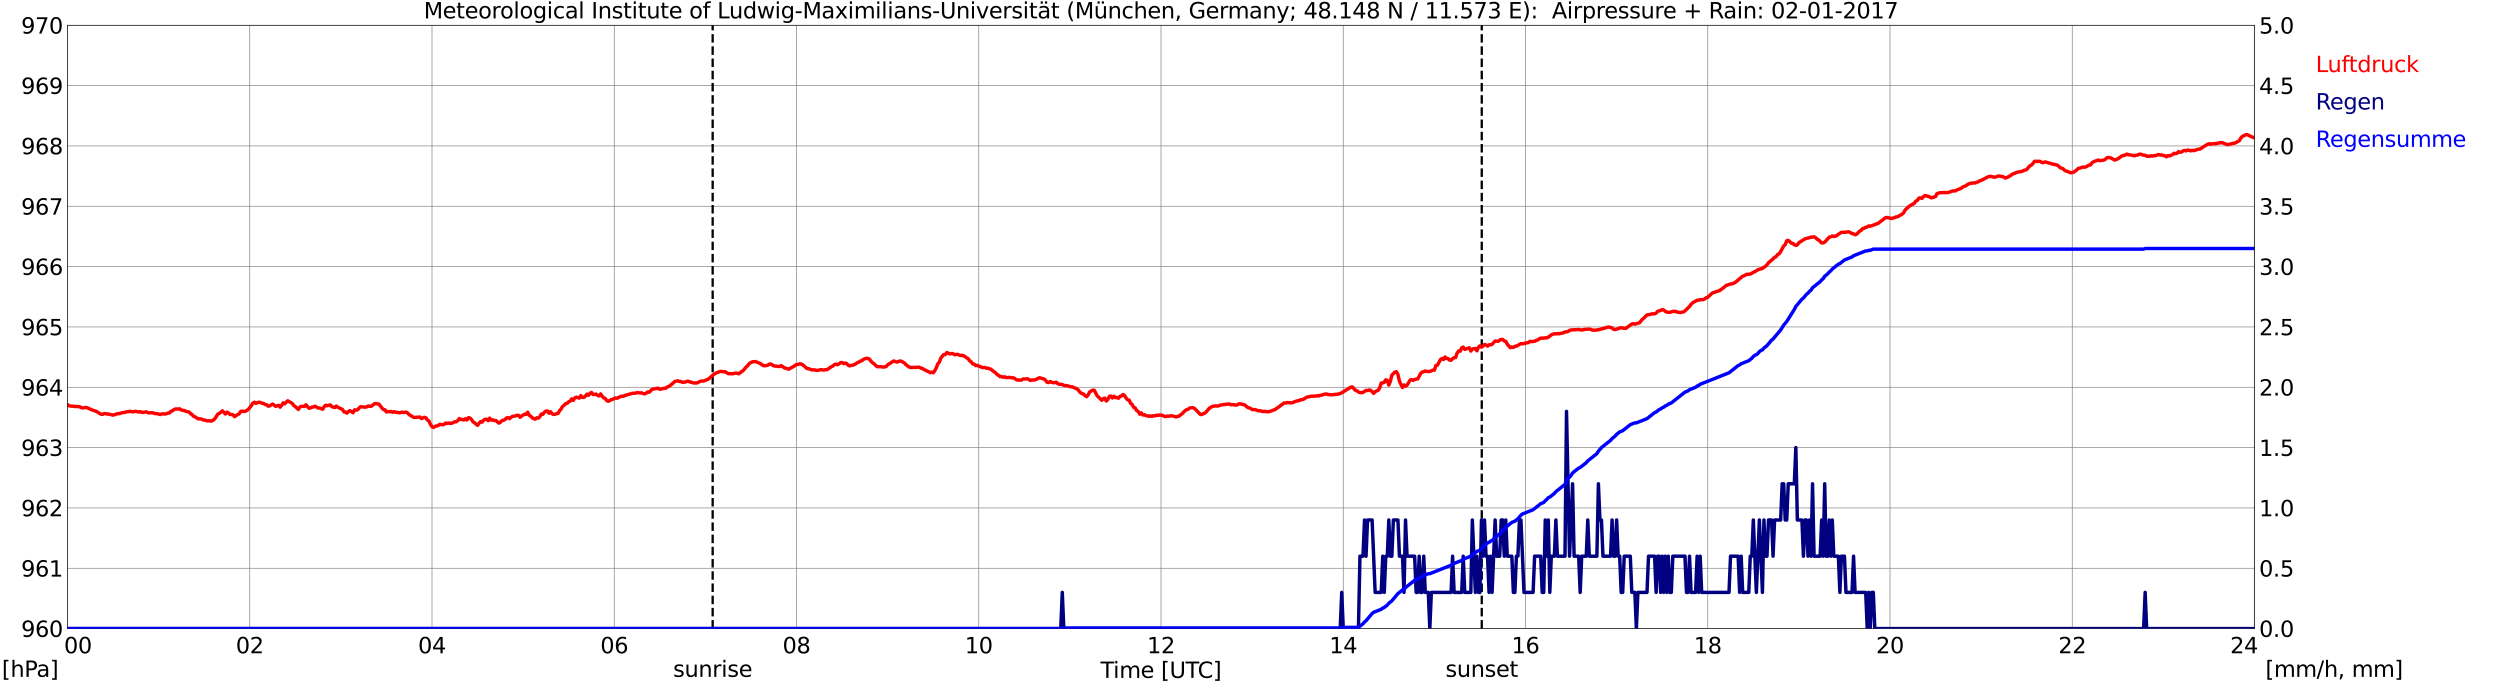 <?xml version="1.0" encoding="utf-8" standalone="no"?>
<!DOCTYPE svg PUBLIC "-//W3C//DTD SVG 1.1//EN"
  "http://www.w3.org/Graphics/SVG/1.1/DTD/svg11.dtd">
<svg xmlns:xlink="http://www.w3.org/1999/xlink" width="1085.4pt" height="296.64pt" viewBox="0 0 1085.4 296.64" xmlns="http://www.w3.org/2000/svg" version="1.1">
 <defs>
  <style type="text/css">*{stroke-linejoin: round; stroke-linecap: butt}</style>
 </defs>
 <g id="figure_1">
  <g id="patch_1">
   <path d="M 0 296.64 
L 1085.4 296.64 
L 1085.4 0 
L 0 0 
z
" style="fill: #ffffff"/>
  </g>
  <g id="axes_1">
   <g id="patch_2">
    <path d="M 29.306 272.909 
L 978.814 272.909 
L 978.814 10.976 
L 29.306 10.976 
z
" style="fill: #ffffff"/>
   </g>
   <g id="patch_3">
    <path d="M 978.814 272.909 
L 978.814 272.909 
L 978.814 10.976 
L 978.814 10.976 
z
" clip-path="url(#p52a47a2aae)" style="fill: #d3d3d3; opacity: 0.25; stroke: #d3d3d3; stroke-linejoin: miter"/>
   </g>
   <g id="matplotlib.axis_1">
    <g id="xtick_1">
     <g id="line2d_1">
      <path d="M 29.306 272.909 
L 29.306 10.976 
" clip-path="url(#p52a47a2aae)" style="fill: none; stroke: #808080; stroke-width: 0.3; stroke-linecap: square"/>
     </g>
     <g id="line2d_2"/>
     <g id="text_1">
      <!--    00 -->
      <g transform="translate(18.733 283.627) scale(0.095 -0.095)">
       <defs>
        <path id="DejaVuSans-20" transform="scale(0.016)"/>
        <path id="DejaVuSans-30" d="M 2034 4250 
Q 1547 4250 1301 3770 
Q 1056 3291 1056 2328 
Q 1056 1369 1301 889 
Q 1547 409 2034 409 
Q 2525 409 2770 889 
Q 3016 1369 3016 2328 
Q 3016 3291 2770 3770 
Q 2525 4250 2034 4250 
z
M 2034 4750 
Q 2819 4750 3233 4129 
Q 3647 3509 3647 2328 
Q 3647 1150 3233 529 
Q 2819 -91 2034 -91 
Q 1250 -91 836 529 
Q 422 1150 422 2328 
Q 422 3509 836 4129 
Q 1250 4750 2034 4750 
z
" transform="scale(0.016)"/>
       </defs>
       <use xlink:href="#DejaVuSans-20"/>
       <use xlink:href="#DejaVuSans-20" transform="translate(31.787 0)"/>
       <use xlink:href="#DejaVuSans-20" transform="translate(63.574 0)"/>
       <use xlink:href="#DejaVuSans-30" transform="translate(95.361 0)"/>
       <use xlink:href="#DejaVuSans-30" transform="translate(158.984 0)"/>
      </g>
     </g>
    </g>
    <g id="xtick_2">
     <g id="line2d_3">
      <path d="M 108.431 272.909 
L 108.431 10.976 
" clip-path="url(#p52a47a2aae)" style="fill: none; stroke: #808080; stroke-width: 0.3; stroke-linecap: square"/>
     </g>
     <g id="line2d_4"/>
     <g id="text_2">
      <!-- 02 -->
      <g transform="translate(102.387 283.627) scale(0.095 -0.095)">
       <defs>
        <path id="DejaVuSans-32" d="M 1228 531 
L 3431 531 
L 3431 0 
L 469 0 
L 469 531 
Q 828 903 1448 1529 
Q 2069 2156 2228 2338 
Q 2531 2678 2651 2914 
Q 2772 3150 2772 3378 
Q 2772 3750 2511 3984 
Q 2250 4219 1831 4219 
Q 1534 4219 1204 4116 
Q 875 4013 500 3803 
L 500 4441 
Q 881 4594 1212 4672 
Q 1544 4750 1819 4750 
Q 2544 4750 2975 4387 
Q 3406 4025 3406 3419 
Q 3406 3131 3298 2873 
Q 3191 2616 2906 2266 
Q 2828 2175 2409 1742 
Q 1991 1309 1228 531 
z
" transform="scale(0.016)"/>
       </defs>
       <use xlink:href="#DejaVuSans-30"/>
       <use xlink:href="#DejaVuSans-32" transform="translate(63.623 0)"/>
      </g>
     </g>
    </g>
    <g id="xtick_3">
     <g id="line2d_5">
      <path d="M 187.557 272.909 
L 187.557 10.976 
" clip-path="url(#p52a47a2aae)" style="fill: none; stroke: #808080; stroke-width: 0.3; stroke-linecap: square"/>
     </g>
     <g id="line2d_6"/>
     <g id="text_3">
      <!-- 04 -->
      <g transform="translate(181.513 283.627) scale(0.095 -0.095)">
       <defs>
        <path id="DejaVuSans-34" d="M 2419 4116 
L 825 1625 
L 2419 1625 
L 2419 4116 
z
M 2253 4666 
L 3047 4666 
L 3047 1625 
L 3713 1625 
L 3713 1100 
L 3047 1100 
L 3047 0 
L 2419 0 
L 2419 1100 
L 313 1100 
L 313 1709 
L 2253 4666 
z
" transform="scale(0.016)"/>
       </defs>
       <use xlink:href="#DejaVuSans-30"/>
       <use xlink:href="#DejaVuSans-34" transform="translate(63.623 0)"/>
      </g>
     </g>
    </g>
    <g id="xtick_4">
     <g id="line2d_7">
      <path d="M 266.683 272.909 
L 266.683 10.976 
" clip-path="url(#p52a47a2aae)" style="fill: none; stroke: #808080; stroke-width: 0.3; stroke-linecap: square"/>
     </g>
     <g id="line2d_8"/>
     <g id="text_4">
      <!-- 06 -->
      <g transform="translate(260.638 283.627) scale(0.095 -0.095)">
       <defs>
        <path id="DejaVuSans-36" d="M 2113 2584 
Q 1688 2584 1439 2293 
Q 1191 2003 1191 1497 
Q 1191 994 1439 701 
Q 1688 409 2113 409 
Q 2538 409 2786 701 
Q 3034 994 3034 1497 
Q 3034 2003 2786 2293 
Q 2538 2584 2113 2584 
z
M 3366 4563 
L 3366 3988 
Q 3128 4100 2886 4159 
Q 2644 4219 2406 4219 
Q 1781 4219 1451 3797 
Q 1122 3375 1075 2522 
Q 1259 2794 1537 2939 
Q 1816 3084 2150 3084 
Q 2853 3084 3261 2657 
Q 3669 2231 3669 1497 
Q 3669 778 3244 343 
Q 2819 -91 2113 -91 
Q 1303 -91 875 529 
Q 447 1150 447 2328 
Q 447 3434 972 4092 
Q 1497 4750 2381 4750 
Q 2619 4750 2861 4703 
Q 3103 4656 3366 4563 
z
" transform="scale(0.016)"/>
       </defs>
       <use xlink:href="#DejaVuSans-30"/>
       <use xlink:href="#DejaVuSans-36" transform="translate(63.623 0)"/>
      </g>
     </g>
    </g>
    <g id="xtick_5">
     <g id="line2d_9">
      <path d="M 345.808 272.909 
L 345.808 10.976 
" clip-path="url(#p52a47a2aae)" style="fill: none; stroke: #808080; stroke-width: 0.3; stroke-linecap: square"/>
     </g>
     <g id="line2d_10"/>
     <g id="text_5">
      <!-- 08 -->
      <g transform="translate(339.764 283.627) scale(0.095 -0.095)">
       <defs>
        <path id="DejaVuSans-38" d="M 2034 2216 
Q 1584 2216 1326 1975 
Q 1069 1734 1069 1313 
Q 1069 891 1326 650 
Q 1584 409 2034 409 
Q 2484 409 2743 651 
Q 3003 894 3003 1313 
Q 3003 1734 2745 1975 
Q 2488 2216 2034 2216 
z
M 1403 2484 
Q 997 2584 770 2862 
Q 544 3141 544 3541 
Q 544 4100 942 4425 
Q 1341 4750 2034 4750 
Q 2731 4750 3128 4425 
Q 3525 4100 3525 3541 
Q 3525 3141 3298 2862 
Q 3072 2584 2669 2484 
Q 3125 2378 3379 2068 
Q 3634 1759 3634 1313 
Q 3634 634 3220 271 
Q 2806 -91 2034 -91 
Q 1263 -91 848 271 
Q 434 634 434 1313 
Q 434 1759 690 2068 
Q 947 2378 1403 2484 
z
M 1172 3481 
Q 1172 3119 1398 2916 
Q 1625 2713 2034 2713 
Q 2441 2713 2670 2916 
Q 2900 3119 2900 3481 
Q 2900 3844 2670 4047 
Q 2441 4250 2034 4250 
Q 1625 4250 1398 4047 
Q 1172 3844 1172 3481 
z
" transform="scale(0.016)"/>
       </defs>
       <use xlink:href="#DejaVuSans-30"/>
       <use xlink:href="#DejaVuSans-38" transform="translate(63.623 0)"/>
      </g>
     </g>
    </g>
    <g id="xtick_6">
     <g id="line2d_11">
      <path d="M 424.934 272.909 
L 424.934 10.976 
" clip-path="url(#p52a47a2aae)" style="fill: none; stroke: #808080; stroke-width: 0.3; stroke-linecap: square"/>
     </g>
     <g id="line2d_12"/>
     <g id="text_6">
      <!-- 10 -->
      <g transform="translate(418.89 283.627) scale(0.095 -0.095)">
       <defs>
        <path id="DejaVuSans-31" d="M 794 531 
L 1825 531 
L 1825 4091 
L 703 3866 
L 703 4441 
L 1819 4666 
L 2450 4666 
L 2450 531 
L 3481 531 
L 3481 0 
L 794 0 
L 794 531 
z
" transform="scale(0.016)"/>
       </defs>
       <use xlink:href="#DejaVuSans-31"/>
       <use xlink:href="#DejaVuSans-30" transform="translate(63.623 0)"/>
      </g>
     </g>
    </g>
    <g id="xtick_7">
     <g id="line2d_13">
      <path d="M 504.06 272.909 
L 504.06 10.976 
" clip-path="url(#p52a47a2aae)" style="fill: none; stroke: #808080; stroke-width: 0.3; stroke-linecap: square"/>
     </g>
     <g id="line2d_14"/>
     <g id="text_7">
      <!-- 12 -->
      <g transform="translate(498.015 283.627) scale(0.095 -0.095)">
       <use xlink:href="#DejaVuSans-31"/>
       <use xlink:href="#DejaVuSans-32" transform="translate(63.623 0)"/>
      </g>
     </g>
    </g>
    <g id="xtick_8">
     <g id="line2d_15">
      <path d="M 583.185 272.909 
L 583.185 10.976 
" clip-path="url(#p52a47a2aae)" style="fill: none; stroke: #808080; stroke-width: 0.3; stroke-linecap: square"/>
     </g>
     <g id="line2d_16"/>
     <g id="text_8">
      <!-- 14 -->
      <g transform="translate(577.141 283.627) scale(0.095 -0.095)">
       <use xlink:href="#DejaVuSans-31"/>
       <use xlink:href="#DejaVuSans-34" transform="translate(63.623 0)"/>
      </g>
     </g>
    </g>
    <g id="xtick_9">
     <g id="line2d_17">
      <path d="M 662.311 272.909 
L 662.311 10.976 
" clip-path="url(#p52a47a2aae)" style="fill: none; stroke: #808080; stroke-width: 0.3; stroke-linecap: square"/>
     </g>
     <g id="line2d_18"/>
     <g id="text_9">
      <!-- 16 -->
      <g transform="translate(656.267 283.627) scale(0.095 -0.095)">
       <use xlink:href="#DejaVuSans-31"/>
       <use xlink:href="#DejaVuSans-36" transform="translate(63.623 0)"/>
      </g>
     </g>
    </g>
    <g id="xtick_10">
     <g id="line2d_19">
      <path d="M 741.437 272.909 
L 741.437 10.976 
" clip-path="url(#p52a47a2aae)" style="fill: none; stroke: #808080; stroke-width: 0.3; stroke-linecap: square"/>
     </g>
     <g id="line2d_20"/>
     <g id="text_10">
      <!-- 18 -->
      <g transform="translate(735.392 283.627) scale(0.095 -0.095)">
       <use xlink:href="#DejaVuSans-31"/>
       <use xlink:href="#DejaVuSans-38" transform="translate(63.623 0)"/>
      </g>
     </g>
    </g>
    <g id="xtick_11">
     <g id="line2d_21">
      <path d="M 820.562 272.909 
L 820.562 10.976 
" clip-path="url(#p52a47a2aae)" style="fill: none; stroke: #808080; stroke-width: 0.3; stroke-linecap: square"/>
     </g>
     <g id="line2d_22"/>
     <g id="text_11">
      <!-- 20 -->
      <g transform="translate(814.518 283.627) scale(0.095 -0.095)">
       <use xlink:href="#DejaVuSans-32"/>
       <use xlink:href="#DejaVuSans-30" transform="translate(63.623 0)"/>
      </g>
     </g>
    </g>
    <g id="xtick_12">
     <g id="line2d_23">
      <path d="M 899.688 272.909 
L 899.688 10.976 
" clip-path="url(#p52a47a2aae)" style="fill: none; stroke: #808080; stroke-width: 0.3; stroke-linecap: square"/>
     </g>
     <g id="line2d_24"/>
     <g id="text_12">
      <!-- 22 -->
      <g transform="translate(893.644 283.627) scale(0.095 -0.095)">
       <use xlink:href="#DejaVuSans-32"/>
       <use xlink:href="#DejaVuSans-32" transform="translate(63.623 0)"/>
      </g>
     </g>
    </g>
    <g id="xtick_13">
     <g id="line2d_25">
      <path d="M 978.814 272.909 
L 978.814 10.976 
" clip-path="url(#p52a47a2aae)" style="fill: none; stroke: #808080; stroke-width: 0.3; stroke-linecap: square"/>
     </g>
     <g id="line2d_26"/>
     <g id="text_13">
      <!-- 24    -->
      <g transform="translate(968.241 283.627) scale(0.095 -0.095)">
       <use xlink:href="#DejaVuSans-32"/>
       <use xlink:href="#DejaVuSans-34" transform="translate(63.623 0)"/>
       <use xlink:href="#DejaVuSans-20" transform="translate(127.246 0)"/>
       <use xlink:href="#DejaVuSans-20" transform="translate(159.033 0)"/>
       <use xlink:href="#DejaVuSans-20" transform="translate(190.82 0)"/>
      </g>
     </g>
    </g>
    <g id="text_14">
     <!-- Time [UTC] -->
     <g transform="translate(477.806 294.322) scale(0.095 -0.095)">
      <defs>
       <path id="DejaVuSans-54" d="M -19 4666 
L 3928 4666 
L 3928 4134 
L 2272 4134 
L 2272 0 
L 1638 0 
L 1638 4134 
L -19 4134 
L -19 4666 
z
" transform="scale(0.016)"/>
       <path id="DejaVuSans-69" d="M 603 3500 
L 1178 3500 
L 1178 0 
L 603 0 
L 603 3500 
z
M 603 4863 
L 1178 4863 
L 1178 4134 
L 603 4134 
L 603 4863 
z
" transform="scale(0.016)"/>
       <path id="DejaVuSans-6d" d="M 3328 2828 
Q 3544 3216 3844 3400 
Q 4144 3584 4550 3584 
Q 5097 3584 5394 3201 
Q 5691 2819 5691 2113 
L 5691 0 
L 5113 0 
L 5113 2094 
Q 5113 2597 4934 2840 
Q 4756 3084 4391 3084 
Q 3944 3084 3684 2787 
Q 3425 2491 3425 1978 
L 3425 0 
L 2847 0 
L 2847 2094 
Q 2847 2600 2669 2842 
Q 2491 3084 2119 3084 
Q 1678 3084 1418 2786 
Q 1159 2488 1159 1978 
L 1159 0 
L 581 0 
L 581 3500 
L 1159 3500 
L 1159 2956 
Q 1356 3278 1631 3431 
Q 1906 3584 2284 3584 
Q 2666 3584 2933 3390 
Q 3200 3197 3328 2828 
z
" transform="scale(0.016)"/>
       <path id="DejaVuSans-65" d="M 3597 1894 
L 3597 1613 
L 953 1613 
Q 991 1019 1311 708 
Q 1631 397 2203 397 
Q 2534 397 2845 478 
Q 3156 559 3463 722 
L 3463 178 
Q 3153 47 2828 -22 
Q 2503 -91 2169 -91 
Q 1331 -91 842 396 
Q 353 884 353 1716 
Q 353 2575 817 3079 
Q 1281 3584 2069 3584 
Q 2775 3584 3186 3129 
Q 3597 2675 3597 1894 
z
M 3022 2063 
Q 3016 2534 2758 2815 
Q 2500 3097 2075 3097 
Q 1594 3097 1305 2825 
Q 1016 2553 972 2059 
L 3022 2063 
z
" transform="scale(0.016)"/>
       <path id="DejaVuSans-5b" d="M 550 4863 
L 1875 4863 
L 1875 4416 
L 1125 4416 
L 1125 -397 
L 1875 -397 
L 1875 -844 
L 550 -844 
L 550 4863 
z
" transform="scale(0.016)"/>
       <path id="DejaVuSans-55" d="M 556 4666 
L 1191 4666 
L 1191 1831 
Q 1191 1081 1462 751 
Q 1734 422 2344 422 
Q 2950 422 3222 751 
Q 3494 1081 3494 1831 
L 3494 4666 
L 4128 4666 
L 4128 1753 
Q 4128 841 3676 375 
Q 3225 -91 2344 -91 
Q 1459 -91 1007 375 
Q 556 841 556 1753 
L 556 4666 
z
" transform="scale(0.016)"/>
       <path id="DejaVuSans-43" d="M 4122 4306 
L 4122 3641 
Q 3803 3938 3442 4084 
Q 3081 4231 2675 4231 
Q 1875 4231 1450 3742 
Q 1025 3253 1025 2328 
Q 1025 1406 1450 917 
Q 1875 428 2675 428 
Q 3081 428 3442 575 
Q 3803 722 4122 1019 
L 4122 359 
Q 3791 134 3420 21 
Q 3050 -91 2638 -91 
Q 1578 -91 968 557 
Q 359 1206 359 2328 
Q 359 3453 968 4101 
Q 1578 4750 2638 4750 
Q 3056 4750 3426 4639 
Q 3797 4528 4122 4306 
z
" transform="scale(0.016)"/>
       <path id="DejaVuSans-5d" d="M 1947 4863 
L 1947 -844 
L 622 -844 
L 622 -397 
L 1369 -397 
L 1369 4416 
L 622 4416 
L 622 4863 
L 1947 4863 
z
" transform="scale(0.016)"/>
      </defs>
      <use xlink:href="#DejaVuSans-54"/>
      <use xlink:href="#DejaVuSans-69" transform="translate(57.959 0)"/>
      <use xlink:href="#DejaVuSans-6d" transform="translate(85.742 0)"/>
      <use xlink:href="#DejaVuSans-65" transform="translate(183.154 0)"/>
      <use xlink:href="#DejaVuSans-20" transform="translate(244.678 0)"/>
      <use xlink:href="#DejaVuSans-5b" transform="translate(276.465 0)"/>
      <use xlink:href="#DejaVuSans-55" transform="translate(315.479 0)"/>
      <use xlink:href="#DejaVuSans-54" transform="translate(388.672 0)"/>
      <use xlink:href="#DejaVuSans-43" transform="translate(443.881 0)"/>
      <use xlink:href="#DejaVuSans-5d" transform="translate(513.705 0)"/>
     </g>
    </g>
   </g>
   <g id="matplotlib.axis_2">
    <g id="ytick_1">
     <g id="line2d_27">
      <path d="M 29.306 272.909 
L 978.814 272.909 
" clip-path="url(#p52a47a2aae)" style="fill: none; stroke: #808080; stroke-width: 0.3; stroke-linecap: square"/>
     </g>
     <g id="line2d_28"/>
     <g id="text_15">
      <!-- 960 -->
      <g transform="translate(9.173 276.518) scale(0.095 -0.095)">
       <defs>
        <path id="DejaVuSans-39" d="M 703 97 
L 703 672 
Q 941 559 1184 500 
Q 1428 441 1663 441 
Q 2288 441 2617 861 
Q 2947 1281 2994 2138 
Q 2813 1869 2534 1725 
Q 2256 1581 1919 1581 
Q 1219 1581 811 2004 
Q 403 2428 403 3163 
Q 403 3881 828 4315 
Q 1253 4750 1959 4750 
Q 2769 4750 3195 4129 
Q 3622 3509 3622 2328 
Q 3622 1225 3098 567 
Q 2575 -91 1691 -91 
Q 1453 -91 1209 -44 
Q 966 3 703 97 
z
M 1959 2075 
Q 2384 2075 2632 2365 
Q 2881 2656 2881 3163 
Q 2881 3666 2632 3958 
Q 2384 4250 1959 4250 
Q 1534 4250 1286 3958 
Q 1038 3666 1038 3163 
Q 1038 2656 1286 2365 
Q 1534 2075 1959 2075 
z
" transform="scale(0.016)"/>
       </defs>
       <use xlink:href="#DejaVuSans-39"/>
       <use xlink:href="#DejaVuSans-36" transform="translate(63.623 0)"/>
       <use xlink:href="#DejaVuSans-30" transform="translate(127.246 0)"/>
      </g>
     </g>
    </g>
    <g id="ytick_2">
     <g id="line2d_29">
      <path d="M 29.306 246.715 
L 978.814 246.715 
" clip-path="url(#p52a47a2aae)" style="fill: none; stroke: #808080; stroke-width: 0.3; stroke-linecap: square"/>
     </g>
     <g id="line2d_30"/>
     <g id="text_16">
      <!-- 961 -->
      <g transform="translate(9.173 250.325) scale(0.095 -0.095)">
       <use xlink:href="#DejaVuSans-39"/>
       <use xlink:href="#DejaVuSans-36" transform="translate(63.623 0)"/>
       <use xlink:href="#DejaVuSans-31" transform="translate(127.246 0)"/>
      </g>
     </g>
    </g>
    <g id="ytick_3">
     <g id="line2d_31">
      <path d="M 29.306 220.522 
L 978.814 220.522 
" clip-path="url(#p52a47a2aae)" style="fill: none; stroke: #808080; stroke-width: 0.3; stroke-linecap: square"/>
     </g>
     <g id="line2d_32"/>
     <g id="text_17">
      <!-- 962 -->
      <g transform="translate(9.173 224.131) scale(0.095 -0.095)">
       <use xlink:href="#DejaVuSans-39"/>
       <use xlink:href="#DejaVuSans-36" transform="translate(63.623 0)"/>
       <use xlink:href="#DejaVuSans-32" transform="translate(127.246 0)"/>
      </g>
     </g>
    </g>
    <g id="ytick_4">
     <g id="line2d_33">
      <path d="M 29.306 194.329 
L 978.814 194.329 
" clip-path="url(#p52a47a2aae)" style="fill: none; stroke: #808080; stroke-width: 0.3; stroke-linecap: square"/>
     </g>
     <g id="line2d_34"/>
     <g id="text_18">
      <!-- 963 -->
      <g transform="translate(9.173 197.938) scale(0.095 -0.095)">
       <defs>
        <path id="DejaVuSans-33" d="M 2597 2516 
Q 3050 2419 3304 2112 
Q 3559 1806 3559 1356 
Q 3559 666 3084 287 
Q 2609 -91 1734 -91 
Q 1441 -91 1130 -33 
Q 819 25 488 141 
L 488 750 
Q 750 597 1062 519 
Q 1375 441 1716 441 
Q 2309 441 2620 675 
Q 2931 909 2931 1356 
Q 2931 1769 2642 2001 
Q 2353 2234 1838 2234 
L 1294 2234 
L 1294 2753 
L 1863 2753 
Q 2328 2753 2575 2939 
Q 2822 3125 2822 3475 
Q 2822 3834 2567 4026 
Q 2313 4219 1838 4219 
Q 1578 4219 1281 4162 
Q 984 4106 628 3988 
L 628 4550 
Q 988 4650 1302 4700 
Q 1616 4750 1894 4750 
Q 2613 4750 3031 4423 
Q 3450 4097 3450 3541 
Q 3450 3153 3228 2886 
Q 3006 2619 2597 2516 
z
" transform="scale(0.016)"/>
       </defs>
       <use xlink:href="#DejaVuSans-39"/>
       <use xlink:href="#DejaVuSans-36" transform="translate(63.623 0)"/>
       <use xlink:href="#DejaVuSans-33" transform="translate(127.246 0)"/>
      </g>
     </g>
    </g>
    <g id="ytick_5">
     <g id="line2d_35">
      <path d="M 29.306 168.136 
L 978.814 168.136 
" clip-path="url(#p52a47a2aae)" style="fill: none; stroke: #808080; stroke-width: 0.3; stroke-linecap: square"/>
     </g>
     <g id="line2d_36"/>
     <g id="text_19">
      <!-- 964 -->
      <g transform="translate(9.173 171.745) scale(0.095 -0.095)">
       <use xlink:href="#DejaVuSans-39"/>
       <use xlink:href="#DejaVuSans-36" transform="translate(63.623 0)"/>
       <use xlink:href="#DejaVuSans-34" transform="translate(127.246 0)"/>
      </g>
     </g>
    </g>
    <g id="ytick_6">
     <g id="line2d_37">
      <path d="M 29.306 141.942 
L 978.814 141.942 
" clip-path="url(#p52a47a2aae)" style="fill: none; stroke: #808080; stroke-width: 0.3; stroke-linecap: square"/>
     </g>
     <g id="line2d_38"/>
     <g id="text_20">
      <!-- 965 -->
      <g transform="translate(9.173 145.551) scale(0.095 -0.095)">
       <defs>
        <path id="DejaVuSans-35" d="M 691 4666 
L 3169 4666 
L 3169 4134 
L 1269 4134 
L 1269 2991 
Q 1406 3038 1543 3061 
Q 1681 3084 1819 3084 
Q 2600 3084 3056 2656 
Q 3513 2228 3513 1497 
Q 3513 744 3044 326 
Q 2575 -91 1722 -91 
Q 1428 -91 1123 -41 
Q 819 9 494 109 
L 494 744 
Q 775 591 1075 516 
Q 1375 441 1709 441 
Q 2250 441 2565 725 
Q 2881 1009 2881 1497 
Q 2881 1984 2565 2268 
Q 2250 2553 1709 2553 
Q 1456 2553 1204 2497 
Q 953 2441 691 2322 
L 691 4666 
z
" transform="scale(0.016)"/>
       </defs>
       <use xlink:href="#DejaVuSans-39"/>
       <use xlink:href="#DejaVuSans-36" transform="translate(63.623 0)"/>
       <use xlink:href="#DejaVuSans-35" transform="translate(127.246 0)"/>
      </g>
     </g>
    </g>
    <g id="ytick_7">
     <g id="line2d_39">
      <path d="M 29.306 115.749 
L 978.814 115.749 
" clip-path="url(#p52a47a2aae)" style="fill: none; stroke: #808080; stroke-width: 0.3; stroke-linecap: square"/>
     </g>
     <g id="line2d_40"/>
     <g id="text_21">
      <!-- 966 -->
      <g transform="translate(9.173 119.358) scale(0.095 -0.095)">
       <use xlink:href="#DejaVuSans-39"/>
       <use xlink:href="#DejaVuSans-36" transform="translate(63.623 0)"/>
       <use xlink:href="#DejaVuSans-36" transform="translate(127.246 0)"/>
      </g>
     </g>
    </g>
    <g id="ytick_8">
     <g id="line2d_41">
      <path d="M 29.306 89.556 
L 978.814 89.556 
" clip-path="url(#p52a47a2aae)" style="fill: none; stroke: #808080; stroke-width: 0.3; stroke-linecap: square"/>
     </g>
     <g id="line2d_42"/>
     <g id="text_22">
      <!-- 967 -->
      <g transform="translate(9.173 93.165) scale(0.095 -0.095)">
       <defs>
        <path id="DejaVuSans-37" d="M 525 4666 
L 3525 4666 
L 3525 4397 
L 1831 0 
L 1172 0 
L 2766 4134 
L 525 4134 
L 525 4666 
z
" transform="scale(0.016)"/>
       </defs>
       <use xlink:href="#DejaVuSans-39"/>
       <use xlink:href="#DejaVuSans-36" transform="translate(63.623 0)"/>
       <use xlink:href="#DejaVuSans-37" transform="translate(127.246 0)"/>
      </g>
     </g>
    </g>
    <g id="ytick_9">
     <g id="line2d_43">
      <path d="M 29.306 63.362 
L 978.814 63.362 
" clip-path="url(#p52a47a2aae)" style="fill: none; stroke: #808080; stroke-width: 0.3; stroke-linecap: square"/>
     </g>
     <g id="line2d_44"/>
     <g id="text_23">
      <!-- 968 -->
      <g transform="translate(9.173 66.972) scale(0.095 -0.095)">
       <use xlink:href="#DejaVuSans-39"/>
       <use xlink:href="#DejaVuSans-36" transform="translate(63.623 0)"/>
       <use xlink:href="#DejaVuSans-38" transform="translate(127.246 0)"/>
      </g>
     </g>
    </g>
    <g id="ytick_10">
     <g id="line2d_45">
      <path d="M 29.306 37.169 
L 978.814 37.169 
" clip-path="url(#p52a47a2aae)" style="fill: none; stroke: #808080; stroke-width: 0.3; stroke-linecap: square"/>
     </g>
     <g id="line2d_46"/>
     <g id="text_24">
      <!-- 969 -->
      <g transform="translate(9.173 40.778) scale(0.095 -0.095)">
       <use xlink:href="#DejaVuSans-39"/>
       <use xlink:href="#DejaVuSans-36" transform="translate(63.623 0)"/>
       <use xlink:href="#DejaVuSans-39" transform="translate(127.246 0)"/>
      </g>
     </g>
    </g>
    <g id="ytick_11">
     <g id="line2d_47">
      <path d="M 29.306 10.976 
L 978.814 10.976 
" clip-path="url(#p52a47a2aae)" style="fill: none; stroke: #808080; stroke-width: 0.3; stroke-linecap: square"/>
     </g>
     <g id="line2d_48"/>
     <g id="text_25">
      <!-- 970 -->
      <g transform="translate(9.173 14.585) scale(0.095 -0.095)">
       <use xlink:href="#DejaVuSans-39"/>
       <use xlink:href="#DejaVuSans-37" transform="translate(63.623 0)"/>
       <use xlink:href="#DejaVuSans-30" transform="translate(127.246 0)"/>
      </g>
     </g>
    </g>
   </g>
   <g id="line2d_49">
    <path d="M 309.411 272.909 
L 309.411 10.976 
" clip-path="url(#p52a47a2aae)" style="fill: none; stroke-dasharray: 3.7,1.6; stroke-dashoffset: 0; stroke: #000000"/>
   </g>
   <g id="line2d_50">
    <path d="M 643.321 272.909 
L 643.321 10.976 
" clip-path="url(#p52a47a2aae)" style="fill: none; stroke-dasharray: 3.7,1.6; stroke-dashoffset: 0; stroke: #000000"/>
   </g>
   <g id="line2d_51">
    <path d="M 29.306 175.732 
L 29.965 176.125 
L 30.625 176.308 
L 31.943 176.36 
L 32.603 176.517 
L 33.262 176.465 
L 34.581 176.57 
L 35.24 176.989 
L 35.9 177.094 
L 37.218 176.937 
L 37.878 177.041 
L 39.856 177.932 
L 41.834 178.613 
L 43.812 179.818 
L 44.472 179.923 
L 45.131 179.608 
L 45.79 179.556 
L 46.45 179.765 
L 47.109 179.765 
L 49.087 180.237 
L 51.065 179.608 
L 51.725 179.608 
L 53.043 179.189 
L 54.362 178.98 
L 55.022 178.77 
L 55.681 178.77 
L 56.34 178.56 
L 57.659 178.822 
L 58.319 178.613 
L 58.978 178.613 
L 60.297 178.875 
L 60.956 178.718 
L 61.615 179.084 
L 63.594 178.822 
L 64.253 179.242 
L 66.231 179.189 
L 67.55 179.608 
L 68.209 179.556 
L 69.528 179.975 
L 70.187 179.713 
L 70.847 179.661 
L 71.506 179.765 
L 72.166 179.661 
L 72.825 179.346 
L 73.484 179.346 
L 74.144 178.613 
L 74.803 178.403 
L 75.462 177.879 
L 76.122 177.565 
L 77.441 177.565 
L 78.1 177.513 
L 78.759 178.037 
L 80.078 178.246 
L 80.737 178.613 
L 82.056 178.875 
L 82.716 179.556 
L 83.375 179.975 
L 84.034 180.761 
L 84.694 180.97 
L 86.013 181.861 
L 87.331 181.861 
L 87.991 182.228 
L 89.309 182.489 
L 89.969 182.751 
L 90.628 182.647 
L 91.288 182.804 
L 91.947 182.751 
L 92.606 182.385 
L 93.266 181.808 
L 94.584 179.765 
L 95.244 179.451 
L 95.903 178.98 
L 96.563 178.351 
L 97.881 179.765 
L 98.541 178.927 
L 99.2 179.294 
L 99.86 179.975 
L 100.519 179.923 
L 101.178 180.08 
L 101.838 180.918 
L 103.156 179.975 
L 103.816 179.713 
L 104.475 178.665 
L 105.135 178.456 
L 105.794 178.613 
L 106.453 178.613 
L 107.772 177.775 
L 109.091 176.151 
L 109.75 175.051 
L 110.41 174.631 
L 111.069 175.103 
L 112.388 174.631 
L 113.047 174.736 
L 113.707 175.051 
L 114.366 175.155 
L 115.025 175.574 
L 115.685 175.679 
L 116.344 176.308 
L 117.003 176.255 
L 118.322 175.417 
L 118.982 175.836 
L 119.641 176.413 
L 120.96 175.994 
L 121.619 176.779 
L 122.278 175.994 
L 122.938 174.893 
L 123.597 175.313 
L 124.916 174.003 
L 126.894 175.155 
L 127.553 176.098 
L 128.213 176.517 
L 129.532 177.775 
L 130.191 176.675 
L 130.85 176.413 
L 132.169 176.465 
L 132.829 175.732 
L 134.147 177.251 
L 134.807 177.094 
L 135.466 176.727 
L 136.125 176.727 
L 136.785 176.36 
L 138.104 177.146 
L 138.763 177.146 
L 140.082 177.67 
L 140.741 176.517 
L 141.4 175.941 
L 142.06 176.151 
L 143.379 175.784 
L 144.038 176.57 
L 145.357 176.937 
L 146.016 176.308 
L 146.676 176.832 
L 148.654 177.722 
L 149.313 178.822 
L 149.972 178.875 
L 150.632 179.346 
L 151.291 178.613 
L 151.951 178.299 
L 153.269 179.189 
L 153.929 177.932 
L 154.588 178.089 
L 155.247 177.932 
L 155.907 177.146 
L 156.566 176.57 
L 158.544 176.779 
L 159.204 176.675 
L 159.863 176.255 
L 160.523 176.413 
L 161.182 176.413 
L 162.501 175.365 
L 163.16 175.155 
L 163.819 175.365 
L 164.479 175.417 
L 165.798 177.094 
L 166.457 177.827 
L 167.116 177.879 
L 167.776 178.875 
L 168.435 178.665 
L 169.094 178.77 
L 169.754 178.613 
L 170.413 178.98 
L 171.073 178.718 
L 171.732 178.98 
L 172.391 178.98 
L 173.051 179.189 
L 173.71 179.189 
L 174.37 178.927 
L 175.029 179.084 
L 176.348 178.927 
L 177.007 179.346 
L 177.666 180.027 
L 179.645 181.232 
L 182.282 181.075 
L 182.941 181.704 
L 184.26 181.18 
L 184.92 181.389 
L 185.579 182.385 
L 186.238 182.804 
L 186.898 184.271 
L 187.557 185.214 
L 188.217 185.58 
L 188.876 185.109 
L 190.195 184.794 
L 190.854 184.271 
L 191.513 184.271 
L 192.173 184.428 
L 192.832 184.271 
L 193.492 183.642 
L 194.151 183.852 
L 194.81 183.642 
L 195.47 183.799 
L 196.129 183.747 
L 197.448 183.118 
L 198.107 183.118 
L 198.767 182.594 
L 199.426 181.704 
L 200.085 182.123 
L 200.745 182.123 
L 201.404 182.332 
L 202.063 181.808 
L 202.723 182.332 
L 203.382 181.337 
L 204.042 181.494 
L 204.701 182.123 
L 205.36 183.118 
L 206.02 183.537 
L 207.339 184.69 
L 207.998 183.747 
L 208.657 183.066 
L 209.317 183.275 
L 209.976 182.437 
L 210.635 182.018 
L 211.295 182.018 
L 211.954 182.647 
L 212.614 181.547 
L 213.273 182.385 
L 213.932 182.28 
L 214.592 182.594 
L 215.251 182.542 
L 216.57 183.694 
L 217.229 183.328 
L 217.889 182.647 
L 219.207 182.228 
L 219.867 181.494 
L 220.526 181.337 
L 221.186 181.756 
L 221.845 181.18 
L 222.504 180.761 
L 223.823 180.604 
L 224.482 180.289 
L 225.142 180.342 
L 225.801 181.18 
L 226.461 180.604 
L 227.779 179.818 
L 228.439 179.923 
L 229.098 178.98 
L 229.757 180.289 
L 230.417 180.708 
L 231.076 181.389 
L 231.736 181.756 
L 232.395 181.966 
L 233.054 181.389 
L 233.714 181.547 
L 234.373 180.918 
L 235.033 179.765 
L 235.692 179.87 
L 236.351 178.98 
L 237.011 178.456 
L 237.67 178.456 
L 238.329 179.399 
L 238.989 178.718 
L 239.648 179.608 
L 240.308 179.923 
L 240.967 179.87 
L 241.626 179.608 
L 242.286 179.503 
L 242.945 178.299 
L 243.604 177.565 
L 244.264 176.465 
L 244.923 175.941 
L 245.583 175.26 
L 246.242 175.103 
L 246.901 174.422 
L 247.561 174.16 
L 248.22 173.165 
L 248.88 173.846 
L 249.539 172.746 
L 250.198 172.431 
L 251.517 172.85 
L 252.176 171.75 
L 252.836 172.536 
L 253.495 172.536 
L 254.155 172.012 
L 254.814 171.122 
L 255.473 171.645 
L 256.133 170.807 
L 256.792 170.388 
L 257.451 171.279 
L 258.111 171.279 
L 258.77 171.069 
L 259.43 171.645 
L 260.089 171.907 
L 260.748 171.017 
L 261.408 172.012 
L 262.067 172.693 
L 262.726 172.955 
L 263.386 173.898 
L 264.045 174.212 
L 264.705 173.95 
L 265.364 173.479 
L 266.023 173.374 
L 266.683 172.955 
L 267.342 172.798 
L 268.002 172.903 
L 268.661 172.484 
L 269.98 171.96 
L 270.639 172.065 
L 271.298 171.698 
L 274.595 170.755 
L 275.914 170.702 
L 276.573 170.441 
L 277.892 170.598 
L 278.552 170.545 
L 279.211 170.86 
L 279.87 171.017 
L 280.53 170.702 
L 281.189 170.179 
L 281.849 170.283 
L 283.167 168.974 
L 285.805 168.555 
L 286.464 169.026 
L 287.783 168.712 
L 289.102 168.502 
L 289.761 167.978 
L 290.42 167.769 
L 291.739 166.721 
L 293.058 165.569 
L 294.377 165.359 
L 295.036 165.621 
L 295.696 165.673 
L 296.355 165.988 
L 297.674 165.831 
L 298.333 165.516 
L 298.992 165.569 
L 299.652 165.883 
L 300.311 165.988 
L 300.971 166.25 
L 302.289 166.302 
L 302.949 166.145 
L 303.608 165.726 
L 304.267 165.464 
L 305.586 165.411 
L 307.564 164.573 
L 308.883 163.421 
L 309.543 162.792 
L 310.861 161.954 
L 312.839 161.221 
L 314.158 161.43 
L 314.818 161.378 
L 316.136 162.216 
L 318.114 162.268 
L 319.433 161.954 
L 320.752 162.268 
L 322.73 160.801 
L 324.049 159.23 
L 324.708 158.654 
L 325.368 157.763 
L 326.686 157.082 
L 328.005 156.977 
L 329.983 157.763 
L 331.302 158.706 
L 331.961 158.811 
L 333.28 158.601 
L 333.94 158.13 
L 334.599 158.025 
L 335.918 158.811 
L 336.577 158.968 
L 337.236 158.968 
L 337.896 159.125 
L 338.555 159.073 
L 339.215 158.758 
L 340.533 159.701 
L 342.512 160.278 
L 343.171 159.806 
L 344.49 159.177 
L 345.808 158.234 
L 346.468 158.234 
L 347.127 157.973 
L 347.787 158.025 
L 348.446 158.339 
L 349.765 159.492 
L 350.424 160.016 
L 351.083 160.068 
L 352.402 160.592 
L 353.721 160.592 
L 354.38 160.801 
L 355.04 160.801 
L 356.359 160.487 
L 357.677 160.697 
L 358.337 160.487 
L 358.996 160.539 
L 360.974 159.177 
L 361.634 158.916 
L 362.293 158.287 
L 362.952 158.077 
L 363.612 158.339 
L 364.271 157.973 
L 364.93 157.449 
L 365.59 157.396 
L 366.249 157.868 
L 366.909 157.606 
L 367.568 157.815 
L 368.227 158.549 
L 368.887 158.863 
L 369.546 158.601 
L 370.206 158.601 
L 371.524 157.973 
L 372.184 157.449 
L 372.843 157.239 
L 373.502 156.768 
L 374.162 156.61 
L 374.821 156.034 
L 376.14 155.563 
L 376.799 155.615 
L 377.459 155.877 
L 378.118 156.768 
L 378.777 157.449 
L 379.437 157.92 
L 380.756 159.177 
L 382.734 159.23 
L 383.393 159.387 
L 384.712 159.177 
L 385.371 158.392 
L 388.009 156.715 
L 389.328 157.187 
L 389.987 157.03 
L 390.646 156.715 
L 391.306 156.82 
L 392.624 157.553 
L 393.284 158.287 
L 394.603 159.282 
L 395.262 159.544 
L 397.899 159.492 
L 398.559 159.387 
L 399.218 159.492 
L 399.878 159.858 
L 400.537 159.963 
L 401.196 160.487 
L 401.856 160.697 
L 402.515 161.116 
L 403.175 161.378 
L 403.834 161.797 
L 404.493 161.535 
L 405.153 161.849 
L 405.812 161.011 
L 406.471 159.754 
L 407.131 158.025 
L 407.79 157.292 
L 408.45 155.51 
L 409.109 154.62 
L 409.768 153.939 
L 410.428 153.939 
L 411.087 153.048 
L 412.406 153.677 
L 413.065 153.52 
L 413.725 153.52 
L 414.384 153.991 
L 415.703 153.834 
L 417.022 154.358 
L 417.681 154.253 
L 419 154.777 
L 419.659 155.406 
L 420.318 155.668 
L 420.978 156.663 
L 421.637 157.082 
L 422.297 157.973 
L 422.956 158.077 
L 423.615 158.706 
L 424.275 158.601 
L 424.934 158.968 
L 425.593 159.125 
L 426.253 159.492 
L 426.912 159.597 
L 427.572 159.544 
L 428.231 159.858 
L 428.89 159.806 
L 429.55 160.12 
L 430.209 160.278 
L 430.869 160.906 
L 432.187 161.797 
L 432.847 162.53 
L 433.506 162.949 
L 434.165 163.526 
L 434.825 163.473 
L 435.484 163.787 
L 436.144 163.578 
L 436.803 163.945 
L 438.122 163.84 
L 439.44 164.049 
L 440.1 164.049 
L 441.419 164.94 
L 443.397 165.045 
L 444.056 164.573 
L 446.034 164.468 
L 446.694 164.73 
L 447.353 165.202 
L 448.012 164.992 
L 449.331 164.94 
L 451.309 163.997 
L 453.287 164.573 
L 453.947 165.097 
L 454.606 165.988 
L 455.266 166.092 
L 455.925 165.621 
L 456.584 165.988 
L 457.244 166.145 
L 457.903 166.145 
L 458.563 165.935 
L 459.222 166.564 
L 459.881 166.826 
L 461.2 166.931 
L 461.859 167.297 
L 462.519 167.455 
L 463.178 167.402 
L 464.497 167.821 
L 465.816 168.031 
L 466.475 168.397 
L 467.794 168.921 
L 469.113 170.545 
L 470.431 171.122 
L 471.091 171.803 
L 471.75 172.222 
L 472.409 171.488 
L 473.069 170.179 
L 474.388 169.393 
L 475.047 169.393 
L 476.366 171.855 
L 477.685 173.112 
L 478.344 173.793 
L 479.003 173.06 
L 479.663 172.85 
L 480.322 174.108 
L 480.981 173.427 
L 481.641 172.065 
L 482.3 171.96 
L 482.96 172.798 
L 483.619 172.065 
L 484.278 172.641 
L 484.938 172.588 
L 485.597 172.903 
L 486.256 172.065 
L 486.916 171.907 
L 487.575 171.279 
L 488.235 171.75 
L 488.894 172.798 
L 489.553 173.584 
L 490.213 173.689 
L 490.872 175.103 
L 491.532 175.627 
L 492.191 176.832 
L 492.85 177.094 
L 493.51 178.299 
L 494.169 178.613 
L 494.828 179.818 
L 495.488 179.242 
L 496.147 180.184 
L 496.807 180.027 
L 497.466 180.446 
L 498.125 180.499 
L 498.785 180.761 
L 499.444 180.551 
L 500.103 180.761 
L 500.763 180.499 
L 501.422 180.551 
L 502.082 180.237 
L 502.741 180.394 
L 503.4 180.184 
L 504.719 180.342 
L 505.379 180.708 
L 506.038 180.866 
L 506.697 180.656 
L 507.357 180.708 
L 508.675 180.499 
L 510.654 181.023 
L 511.972 180.604 
L 512.632 180.027 
L 513.291 179.608 
L 513.95 178.822 
L 514.61 178.246 
L 515.269 177.827 
L 515.929 177.618 
L 516.588 177.094 
L 517.907 176.989 
L 518.566 177.303 
L 520.544 179.294 
L 521.204 179.975 
L 521.863 179.923 
L 522.522 179.556 
L 523.182 179.346 
L 525.16 177.146 
L 526.479 176.413 
L 527.797 176.203 
L 528.457 176.308 
L 529.116 176.203 
L 529.776 175.889 
L 531.094 175.679 
L 533.732 175.365 
L 534.391 175.732 
L 535.71 175.679 
L 536.369 175.889 
L 537.029 175.836 
L 537.688 175.417 
L 538.348 175.313 
L 539.666 175.627 
L 540.326 175.732 
L 541.644 176.884 
L 542.963 177.303 
L 543.623 177.827 
L 544.941 177.827 
L 546.26 178.351 
L 546.919 178.299 
L 548.238 178.665 
L 548.898 178.56 
L 549.557 178.718 
L 550.876 178.77 
L 553.513 177.827 
L 555.491 176.465 
L 556.151 175.889 
L 556.81 175.522 
L 557.47 174.946 
L 558.129 174.998 
L 558.788 174.789 
L 560.766 174.893 
L 561.426 174.736 
L 562.085 174.37 
L 563.404 174.003 
L 564.063 173.898 
L 564.723 173.531 
L 565.382 173.531 
L 566.042 173.269 
L 567.36 172.431 
L 569.338 172.012 
L 571.317 171.96 
L 571.976 171.803 
L 572.635 171.907 
L 573.295 171.593 
L 573.954 171.541 
L 574.613 171.226 
L 575.932 171.017 
L 576.592 171.331 
L 577.251 171.279 
L 577.91 171.436 
L 581.207 171.069 
L 582.526 170.545 
L 583.845 169.707 
L 586.482 168.083 
L 587.142 167.978 
L 588.46 169.445 
L 589.12 169.655 
L 589.779 170.179 
L 590.439 170.441 
L 591.098 170.493 
L 591.757 170.336 
L 593.076 169.498 
L 593.736 169.602 
L 594.395 169.288 
L 595.054 169.445 
L 595.714 170.021 
L 596.373 170.807 
L 597.032 170.021 
L 598.351 169.445 
L 599.011 168.345 
L 599.67 166.302 
L 600.329 166.25 
L 600.989 165.988 
L 601.648 164.888 
L 602.307 165.15 
L 602.967 167.193 
L 603.626 165.621 
L 604.286 162.897 
L 605.604 161.535 
L 606.264 161.378 
L 606.923 162.583 
L 607.582 165.516 
L 608.901 168.24 
L 609.561 167.14 
L 610.22 167.664 
L 610.879 167.245 
L 612.198 165.045 
L 612.858 164.783 
L 613.517 165.15 
L 614.176 164.73 
L 615.495 164.521 
L 616.814 162.111 
L 617.473 161.535 
L 618.133 161.378 
L 618.792 161.063 
L 619.451 161.273 
L 620.77 161.273 
L 622.089 160.697 
L 622.748 160.697 
L 623.408 158.706 
L 624.067 158.549 
L 625.386 156.139 
L 626.045 155.615 
L 626.705 156.087 
L 627.364 154.987 
L 628.023 155.668 
L 628.683 155.668 
L 629.342 156.349 
L 630.001 156.401 
L 630.661 155.668 
L 631.32 155.301 
L 631.98 155.248 
L 632.639 153.258 
L 633.298 152.367 
L 633.958 152.472 
L 634.617 151.005 
L 635.276 150.691 
L 635.936 151.686 
L 637.914 151.005 
L 638.573 152.42 
L 639.233 151.581 
L 639.892 151.372 
L 640.552 151.319 
L 641.211 152.315 
L 641.87 150.743 
L 642.53 150.167 
L 643.189 150.743 
L 643.848 150.272 
L 644.508 149.591 
L 645.167 149.748 
L 645.827 150.272 
L 646.486 149.695 
L 647.145 149.695 
L 647.805 149.486 
L 649.123 148.071 
L 650.442 148.176 
L 651.102 147.652 
L 651.761 147.39 
L 652.42 147.39 
L 653.08 148.071 
L 653.739 148.176 
L 654.399 149.434 
L 655.717 150.953 
L 656.377 150.638 
L 657.036 150.848 
L 657.695 150.376 
L 658.355 150.272 
L 660.333 149.172 
L 660.992 149.276 
L 663.63 148.7 
L 664.289 148.176 
L 664.949 148.333 
L 666.267 148.176 
L 666.927 147.757 
L 667.586 147.652 
L 668.246 147.129 
L 668.905 146.814 
L 670.224 146.814 
L 670.883 146.657 
L 671.542 146.709 
L 672.861 145.976 
L 673.521 145.347 
L 674.839 144.876 
L 675.499 144.981 
L 676.158 144.824 
L 676.817 144.928 
L 678.136 144.614 
L 678.796 144.509 
L 679.455 144.09 
L 680.114 144.09 
L 680.774 143.881 
L 681.433 143.461 
L 682.092 143.252 
L 685.389 143.042 
L 686.708 143.304 
L 688.027 142.99 
L 690.005 142.885 
L 690.664 142.99 
L 691.324 143.304 
L 692.643 143.357 
L 693.961 143.147 
L 697.258 142.309 
L 697.918 142.047 
L 698.577 141.995 
L 699.896 142.361 
L 700.555 142.99 
L 701.215 143.095 
L 703.852 142.257 
L 704.511 142.466 
L 705.83 142.571 
L 708.468 140.685 
L 709.127 140.528 
L 709.786 140.737 
L 711.105 140.318 
L 711.765 140.161 
L 713.083 138.589 
L 713.743 138.066 
L 715.062 136.704 
L 716.38 136.546 
L 717.04 136.284 
L 718.358 136.232 
L 719.018 135.97 
L 719.677 135.184 
L 720.996 134.765 
L 721.655 134.451 
L 722.315 134.556 
L 722.974 135.184 
L 723.633 135.499 
L 724.952 135.603 
L 726.271 135.184 
L 727.59 135.237 
L 728.249 135.499 
L 729.568 135.708 
L 730.227 135.499 
L 730.887 135.446 
L 731.546 134.975 
L 733.524 133.037 
L 734.184 132.146 
L 734.843 131.465 
L 736.821 130.365 
L 737.48 130.312 
L 738.14 130.103 
L 738.799 130.155 
L 739.459 130.05 
L 740.118 129.789 
L 740.777 129.265 
L 741.437 129.055 
L 743.415 127.222 
L 746.712 126.069 
L 748.69 124.602 
L 749.349 123.974 
L 751.327 123.293 
L 751.987 123.24 
L 753.306 122.664 
L 755.943 120.464 
L 756.602 119.887 
L 757.262 119.73 
L 757.921 119.311 
L 758.581 119.049 
L 759.24 119.102 
L 759.899 118.997 
L 761.218 118.263 
L 762.537 117.582 
L 763.196 117.111 
L 765.174 116.535 
L 766.493 115.592 
L 767.153 114.963 
L 767.812 114.073 
L 769.79 112.396 
L 770.449 111.715 
L 771.109 111.453 
L 771.768 110.458 
L 772.428 110.248 
L 773.087 109.253 
L 774.406 106.791 
L 775.065 106.215 
L 775.725 104.538 
L 776.384 104.381 
L 777.043 104.905 
L 777.703 105.586 
L 778.362 105.638 
L 779.021 106.267 
L 779.681 106.529 
L 780.34 106.267 
L 781 105.376 
L 782.318 104.538 
L 783.637 103.7 
L 785.615 103.176 
L 786.275 102.914 
L 786.934 102.967 
L 787.593 102.809 
L 788.253 103.176 
L 788.912 103.857 
L 789.572 104.171 
L 790.89 105.481 
L 791.55 105.429 
L 792.209 105.114 
L 794.187 102.967 
L 794.847 102.809 
L 795.506 102.443 
L 796.165 102.705 
L 797.484 102.286 
L 798.143 101.709 
L 799.462 100.871 
L 801.44 100.819 
L 802.1 100.662 
L 802.759 100.662 
L 803.419 100.976 
L 804.078 101.447 
L 804.737 101.5 
L 805.397 101.919 
L 806.056 101.709 
L 807.375 100.347 
L 808.034 100.033 
L 808.694 99.195 
L 809.353 99.142 
L 810.012 98.671 
L 810.672 98.566 
L 811.331 98.095 
L 811.99 98.199 
L 813.969 97.518 
L 814.628 97.204 
L 815.287 97.047 
L 817.925 95.056 
L 818.584 94.532 
L 819.244 94.428 
L 821.222 94.847 
L 822.541 94.48 
L 823.2 94.166 
L 823.859 94.113 
L 825.837 92.961 
L 826.497 92.384 
L 827.156 91.127 
L 828.475 89.922 
L 829.134 89.398 
L 831.112 88.246 
L 831.772 87.303 
L 832.431 87.041 
L 833.091 86.046 
L 833.75 85.889 
L 834.409 86.15 
L 835.069 85.417 
L 835.728 84.893 
L 837.706 85.417 
L 838.366 85.889 
L 839.025 85.784 
L 840.344 85.312 
L 841.003 84.055 
L 842.322 83.636 
L 842.981 83.688 
L 843.641 83.584 
L 845.619 83.636 
L 846.938 83.217 
L 847.597 82.955 
L 848.256 82.85 
L 848.916 82.903 
L 849.575 82.483 
L 851.553 81.698 
L 852.213 81.121 
L 853.531 80.65 
L 854.191 80.126 
L 855.51 79.55 
L 856.169 79.55 
L 856.828 79.393 
L 857.488 79.445 
L 858.147 79.131 
L 858.806 78.974 
L 859.466 78.502 
L 860.125 78.345 
L 862.103 77.297 
L 863.422 76.669 
L 864.082 76.511 
L 866.06 76.983 
L 867.378 76.459 
L 868.038 76.407 
L 868.697 76.616 
L 869.357 76.564 
L 870.675 77.297 
L 871.994 76.773 
L 873.313 75.935 
L 873.972 75.464 
L 874.632 75.306 
L 875.291 74.94 
L 876.61 74.573 
L 877.269 74.573 
L 879.247 73.84 
L 879.907 73.578 
L 881.225 72.058 
L 881.885 71.692 
L 882.544 71.116 
L 883.204 70.12 
L 883.863 69.963 
L 884.522 70.12 
L 885.182 70.015 
L 885.841 70.12 
L 886.5 70.539 
L 887.16 70.644 
L 887.819 70.277 
L 891.116 71.22 
L 893.094 71.639 
L 893.754 72.111 
L 894.413 72.792 
L 895.732 73.263 
L 896.391 73.997 
L 898.369 74.73 
L 899.029 75.045 
L 900.347 74.73 
L 901.666 73.735 
L 902.326 73.106 
L 902.985 73.001 
L 904.304 72.53 
L 904.963 72.582 
L 905.622 72.478 
L 906.941 71.692 
L 907.601 71.587 
L 908.26 70.696 
L 908.919 70.225 
L 910.898 69.492 
L 911.557 69.753 
L 913.535 69.492 
L 914.194 69.02 
L 914.854 68.391 
L 916.173 68.444 
L 918.151 69.492 
L 919.469 68.968 
L 921.448 67.553 
L 922.107 67.553 
L 923.426 66.925 
L 924.085 67.187 
L 925.404 67.344 
L 926.723 67.658 
L 927.382 67.344 
L 928.041 67.344 
L 928.701 66.977 
L 929.36 66.925 
L 930.679 67.396 
L 931.338 67.396 
L 931.998 67.815 
L 933.316 67.815 
L 933.976 67.658 
L 934.635 67.763 
L 935.295 67.553 
L 935.954 67.553 
L 936.613 67.239 
L 937.273 67.082 
L 937.932 67.344 
L 938.592 67.239 
L 939.251 67.553 
L 939.91 67.606 
L 940.57 68.077 
L 941.229 67.553 
L 941.888 67.71 
L 943.207 67.134 
L 943.867 66.558 
L 944.526 66.715 
L 945.185 66.558 
L 945.845 65.824 
L 946.504 66.139 
L 947.163 65.982 
L 947.823 65.51 
L 948.482 65.301 
L 949.142 65.51 
L 949.801 65.143 
L 950.46 65.248 
L 951.12 65.51 
L 951.779 65.248 
L 952.438 65.405 
L 953.098 65.248 
L 953.757 64.934 
L 955.076 64.724 
L 958.373 62.681 
L 959.032 62.419 
L 959.692 62.629 
L 960.351 62.419 
L 961.67 62.419 
L 964.307 61.895 
L 964.967 62 
L 966.945 62.786 
L 968.264 62.577 
L 969.582 62.21 
L 970.242 62.157 
L 972.22 61.11 
L 972.879 59.905 
L 973.539 59.224 
L 974.857 58.595 
L 975.517 58.386 
L 977.495 59.368 
L 978.154 59.608 
L 978.154 59.608 
" clip-path="url(#p52a47a2aae)" style="fill: none; stroke: #ff0000; stroke-width: 1.5; stroke-linecap: square"/>
   </g>
   <g id="patch_4">
    <path d="M 29.306 272.909 
L 29.306 10.976 
" style="fill: none; stroke: #000000; stroke-width: 0.3; stroke-linejoin: miter; stroke-linecap: square"/>
   </g>
   <g id="patch_5">
    <path d="M 29.306 272.909 
L 978.814 272.909 
" style="fill: none; stroke: #000000; stroke-width: 0.3; stroke-linejoin: miter; stroke-linecap: square"/>
   </g>
   <g id="patch_6">
    <path d="M 29.306 10.976 
L 978.814 10.976 
" style="fill: none; stroke: #000000; stroke-width: 0.3; stroke-linejoin: miter; stroke-linecap: square"/>
   </g>
   <g id="text_26">
    <!-- sunrise -->
    <g transform="translate(292.246 293.863) scale(0.095 -0.095)">
     <defs>
      <path id="DejaVuSans-73" d="M 2834 3397 
L 2834 2853 
Q 2591 2978 2328 3040 
Q 2066 3103 1784 3103 
Q 1356 3103 1142 2972 
Q 928 2841 928 2578 
Q 928 2378 1081 2264 
Q 1234 2150 1697 2047 
L 1894 2003 
Q 2506 1872 2764 1633 
Q 3022 1394 3022 966 
Q 3022 478 2636 193 
Q 2250 -91 1575 -91 
Q 1294 -91 989 -36 
Q 684 19 347 128 
L 347 722 
Q 666 556 975 473 
Q 1284 391 1588 391 
Q 1994 391 2212 530 
Q 2431 669 2431 922 
Q 2431 1156 2273 1281 
Q 2116 1406 1581 1522 
L 1381 1569 
Q 847 1681 609 1914 
Q 372 2147 372 2553 
Q 372 3047 722 3315 
Q 1072 3584 1716 3584 
Q 2034 3584 2315 3537 
Q 2597 3491 2834 3397 
z
" transform="scale(0.016)"/>
      <path id="DejaVuSans-75" d="M 544 1381 
L 544 3500 
L 1119 3500 
L 1119 1403 
Q 1119 906 1312 657 
Q 1506 409 1894 409 
Q 2359 409 2629 706 
Q 2900 1003 2900 1516 
L 2900 3500 
L 3475 3500 
L 3475 0 
L 2900 0 
L 2900 538 
Q 2691 219 2414 64 
Q 2138 -91 1772 -91 
Q 1169 -91 856 284 
Q 544 659 544 1381 
z
M 1991 3584 
L 1991 3584 
z
" transform="scale(0.016)"/>
      <path id="DejaVuSans-6e" d="M 3513 2113 
L 3513 0 
L 2938 0 
L 2938 2094 
Q 2938 2591 2744 2837 
Q 2550 3084 2163 3084 
Q 1697 3084 1428 2787 
Q 1159 2491 1159 1978 
L 1159 0 
L 581 0 
L 581 3500 
L 1159 3500 
L 1159 2956 
Q 1366 3272 1645 3428 
Q 1925 3584 2291 3584 
Q 2894 3584 3203 3211 
Q 3513 2838 3513 2113 
z
" transform="scale(0.016)"/>
      <path id="DejaVuSans-72" d="M 2631 2963 
Q 2534 3019 2420 3045 
Q 2306 3072 2169 3072 
Q 1681 3072 1420 2755 
Q 1159 2438 1159 1844 
L 1159 0 
L 581 0 
L 581 3500 
L 1159 3500 
L 1159 2956 
Q 1341 3275 1631 3429 
Q 1922 3584 2338 3584 
Q 2397 3584 2469 3576 
Q 2541 3569 2628 3553 
L 2631 2963 
z
" transform="scale(0.016)"/>
     </defs>
     <use xlink:href="#DejaVuSans-73"/>
     <use xlink:href="#DejaVuSans-75" transform="translate(52.1 0)"/>
     <use xlink:href="#DejaVuSans-6e" transform="translate(115.479 0)"/>
     <use xlink:href="#DejaVuSans-72" transform="translate(178.857 0)"/>
     <use xlink:href="#DejaVuSans-69" transform="translate(219.971 0)"/>
     <use xlink:href="#DejaVuSans-73" transform="translate(247.754 0)"/>
     <use xlink:href="#DejaVuSans-65" transform="translate(299.854 0)"/>
    </g>
   </g>
   <g id="text_27">
    <!-- sunset -->
    <g transform="translate(627.567 293.863) scale(0.095 -0.095)">
     <defs>
      <path id="DejaVuSans-74" d="M 1172 4494 
L 1172 3500 
L 2356 3500 
L 2356 3053 
L 1172 3053 
L 1172 1153 
Q 1172 725 1289 603 
Q 1406 481 1766 481 
L 2356 481 
L 2356 0 
L 1766 0 
Q 1100 0 847 248 
Q 594 497 594 1153 
L 594 3053 
L 172 3053 
L 172 3500 
L 594 3500 
L 594 4494 
L 1172 4494 
z
" transform="scale(0.016)"/>
     </defs>
     <use xlink:href="#DejaVuSans-73"/>
     <use xlink:href="#DejaVuSans-75" transform="translate(52.1 0)"/>
     <use xlink:href="#DejaVuSans-6e" transform="translate(115.479 0)"/>
     <use xlink:href="#DejaVuSans-73" transform="translate(178.857 0)"/>
     <use xlink:href="#DejaVuSans-65" transform="translate(230.957 0)"/>
     <use xlink:href="#DejaVuSans-74" transform="translate(292.48 0)"/>
    </g>
   </g>
   <g id="text_28">
    <!-- [hPa] -->
    <g transform="translate(0.821 293.863) scale(0.095 -0.095)">
     <defs>
      <path id="DejaVuSans-68" d="M 3513 2113 
L 3513 0 
L 2938 0 
L 2938 2094 
Q 2938 2591 2744 2837 
Q 2550 3084 2163 3084 
Q 1697 3084 1428 2787 
Q 1159 2491 1159 1978 
L 1159 0 
L 581 0 
L 581 4863 
L 1159 4863 
L 1159 2956 
Q 1366 3272 1645 3428 
Q 1925 3584 2291 3584 
Q 2894 3584 3203 3211 
Q 3513 2838 3513 2113 
z
" transform="scale(0.016)"/>
      <path id="DejaVuSans-50" d="M 1259 4147 
L 1259 2394 
L 2053 2394 
Q 2494 2394 2734 2622 
Q 2975 2850 2975 3272 
Q 2975 3691 2734 3919 
Q 2494 4147 2053 4147 
L 1259 4147 
z
M 628 4666 
L 2053 4666 
Q 2838 4666 3239 4311 
Q 3641 3956 3641 3272 
Q 3641 2581 3239 2228 
Q 2838 1875 2053 1875 
L 1259 1875 
L 1259 0 
L 628 0 
L 628 4666 
z
" transform="scale(0.016)"/>
      <path id="DejaVuSans-61" d="M 2194 1759 
Q 1497 1759 1228 1600 
Q 959 1441 959 1056 
Q 959 750 1161 570 
Q 1363 391 1709 391 
Q 2188 391 2477 730 
Q 2766 1069 2766 1631 
L 2766 1759 
L 2194 1759 
z
M 3341 1997 
L 3341 0 
L 2766 0 
L 2766 531 
Q 2569 213 2275 61 
Q 1981 -91 1556 -91 
Q 1019 -91 701 211 
Q 384 513 384 1019 
Q 384 1609 779 1909 
Q 1175 2209 1959 2209 
L 2766 2209 
L 2766 2266 
Q 2766 2663 2505 2880 
Q 2244 3097 1772 3097 
Q 1472 3097 1187 3025 
Q 903 2953 641 2809 
L 641 3341 
Q 956 3463 1253 3523 
Q 1550 3584 1831 3584 
Q 2591 3584 2966 3190 
Q 3341 2797 3341 1997 
z
" transform="scale(0.016)"/>
     </defs>
     <use xlink:href="#DejaVuSans-5b"/>
     <use xlink:href="#DejaVuSans-68" transform="translate(39.014 0)"/>
     <use xlink:href="#DejaVuSans-50" transform="translate(102.393 0)"/>
     <use xlink:href="#DejaVuSans-61" transform="translate(158.195 0)"/>
     <use xlink:href="#DejaVuSans-5d" transform="translate(219.475 0)"/>
    </g>
   </g>
   <g id="text_29">
    <!-- Luftdruck -->
    <g style="fill: #ff0000" transform="translate(1005.4 31.291) scale(0.095 -0.095)">
     <defs>
      <path id="DejaVuSans-4c" d="M 628 4666 
L 1259 4666 
L 1259 531 
L 3531 531 
L 3531 0 
L 628 0 
L 628 4666 
z
" transform="scale(0.016)"/>
      <path id="DejaVuSans-66" d="M 2375 4863 
L 2375 4384 
L 1825 4384 
Q 1516 4384 1395 4259 
Q 1275 4134 1275 3809 
L 1275 3500 
L 2222 3500 
L 2222 3053 
L 1275 3053 
L 1275 0 
L 697 0 
L 697 3053 
L 147 3053 
L 147 3500 
L 697 3500 
L 697 3744 
Q 697 4328 969 4595 
Q 1241 4863 1831 4863 
L 2375 4863 
z
" transform="scale(0.016)"/>
      <path id="DejaVuSans-64" d="M 2906 2969 
L 2906 4863 
L 3481 4863 
L 3481 0 
L 2906 0 
L 2906 525 
Q 2725 213 2448 61 
Q 2172 -91 1784 -91 
Q 1150 -91 751 415 
Q 353 922 353 1747 
Q 353 2572 751 3078 
Q 1150 3584 1784 3584 
Q 2172 3584 2448 3432 
Q 2725 3281 2906 2969 
z
M 947 1747 
Q 947 1113 1208 752 
Q 1469 391 1925 391 
Q 2381 391 2643 752 
Q 2906 1113 2906 1747 
Q 2906 2381 2643 2742 
Q 2381 3103 1925 3103 
Q 1469 3103 1208 2742 
Q 947 2381 947 1747 
z
" transform="scale(0.016)"/>
      <path id="DejaVuSans-63" d="M 3122 3366 
L 3122 2828 
Q 2878 2963 2633 3030 
Q 2388 3097 2138 3097 
Q 1578 3097 1268 2742 
Q 959 2388 959 1747 
Q 959 1106 1268 751 
Q 1578 397 2138 397 
Q 2388 397 2633 464 
Q 2878 531 3122 666 
L 3122 134 
Q 2881 22 2623 -34 
Q 2366 -91 2075 -91 
Q 1284 -91 818 406 
Q 353 903 353 1747 
Q 353 2603 823 3093 
Q 1294 3584 2113 3584 
Q 2378 3584 2631 3529 
Q 2884 3475 3122 3366 
z
" transform="scale(0.016)"/>
      <path id="DejaVuSans-6b" d="M 581 4863 
L 1159 4863 
L 1159 1991 
L 2875 3500 
L 3609 3500 
L 1753 1863 
L 3688 0 
L 2938 0 
L 1159 1709 
L 1159 0 
L 581 0 
L 581 4863 
z
" transform="scale(0.016)"/>
     </defs>
     <use xlink:href="#DejaVuSans-4c"/>
     <use xlink:href="#DejaVuSans-75" transform="translate(53.963 0)"/>
     <use xlink:href="#DejaVuSans-66" transform="translate(117.342 0)"/>
     <use xlink:href="#DejaVuSans-74" transform="translate(150.797 0)"/>
     <use xlink:href="#DejaVuSans-64" transform="translate(190.006 0)"/>
     <use xlink:href="#DejaVuSans-72" transform="translate(253.482 0)"/>
     <use xlink:href="#DejaVuSans-75" transform="translate(294.596 0)"/>
     <use xlink:href="#DejaVuSans-63" transform="translate(357.975 0)"/>
     <use xlink:href="#DejaVuSans-6b" transform="translate(412.955 0)"/>
    </g>
   </g>
   <g id="text_30">
    <!-- Regen -->
    <g style="fill: #000080" transform="translate(1005.4 47.531) scale(0.095 -0.095)">
     <defs>
      <path id="DejaVuSans-52" d="M 2841 2188 
Q 3044 2119 3236 1894 
Q 3428 1669 3622 1275 
L 4263 0 
L 3584 0 
L 2988 1197 
Q 2756 1666 2539 1819 
Q 2322 1972 1947 1972 
L 1259 1972 
L 1259 0 
L 628 0 
L 628 4666 
L 2053 4666 
Q 2853 4666 3247 4331 
Q 3641 3997 3641 3322 
Q 3641 2881 3436 2590 
Q 3231 2300 2841 2188 
z
M 1259 4147 
L 1259 2491 
L 2053 2491 
Q 2509 2491 2742 2702 
Q 2975 2913 2975 3322 
Q 2975 3731 2742 3939 
Q 2509 4147 2053 4147 
L 1259 4147 
z
" transform="scale(0.016)"/>
      <path id="DejaVuSans-67" d="M 2906 1791 
Q 2906 2416 2648 2759 
Q 2391 3103 1925 3103 
Q 1463 3103 1205 2759 
Q 947 2416 947 1791 
Q 947 1169 1205 825 
Q 1463 481 1925 481 
Q 2391 481 2648 825 
Q 2906 1169 2906 1791 
z
M 3481 434 
Q 3481 -459 3084 -895 
Q 2688 -1331 1869 -1331 
Q 1566 -1331 1297 -1286 
Q 1028 -1241 775 -1147 
L 775 -588 
Q 1028 -725 1275 -790 
Q 1522 -856 1778 -856 
Q 2344 -856 2625 -561 
Q 2906 -266 2906 331 
L 2906 616 
Q 2728 306 2450 153 
Q 2172 0 1784 0 
Q 1141 0 747 490 
Q 353 981 353 1791 
Q 353 2603 747 3093 
Q 1141 3584 1784 3584 
Q 2172 3584 2450 3431 
Q 2728 3278 2906 2969 
L 2906 3500 
L 3481 3500 
L 3481 434 
z
" transform="scale(0.016)"/>
     </defs>
     <use xlink:href="#DejaVuSans-52"/>
     <use xlink:href="#DejaVuSans-65" transform="translate(64.982 0)"/>
     <use xlink:href="#DejaVuSans-67" transform="translate(126.506 0)"/>
     <use xlink:href="#DejaVuSans-65" transform="translate(189.982 0)"/>
     <use xlink:href="#DejaVuSans-6e" transform="translate(251.506 0)"/>
    </g>
   </g>
   <g id="text_31">
    <!-- Regensumme -->
    <g style="fill: #0000ff" transform="translate(1005.4 63.771) scale(0.095 -0.095)">
     <use xlink:href="#DejaVuSans-52"/>
     <use xlink:href="#DejaVuSans-65" transform="translate(64.982 0)"/>
     <use xlink:href="#DejaVuSans-67" transform="translate(126.506 0)"/>
     <use xlink:href="#DejaVuSans-65" transform="translate(189.982 0)"/>
     <use xlink:href="#DejaVuSans-6e" transform="translate(251.506 0)"/>
     <use xlink:href="#DejaVuSans-73" transform="translate(314.885 0)"/>
     <use xlink:href="#DejaVuSans-75" transform="translate(366.984 0)"/>
     <use xlink:href="#DejaVuSans-6d" transform="translate(430.363 0)"/>
     <use xlink:href="#DejaVuSans-6d" transform="translate(527.775 0)"/>
     <use xlink:href="#DejaVuSans-65" transform="translate(625.188 0)"/>
    </g>
   </g>
   <g id="text_32">
    <!-- Meteorological Institute of Ludwig-Maximilians-Universität (München, Germany; 48.148 N / 11.573 E):  Airpressure + Rain: 02-01-2017 -->
    <g transform="translate(183.991 7.976) scale(0.095 -0.095)">
     <defs>
      <path id="DejaVuSans-4d" d="M 628 4666 
L 1569 4666 
L 2759 1491 
L 3956 4666 
L 4897 4666 
L 4897 0 
L 4281 0 
L 4281 4097 
L 3078 897 
L 2444 897 
L 1241 4097 
L 1241 0 
L 628 0 
L 628 4666 
z
" transform="scale(0.016)"/>
      <path id="DejaVuSans-6f" d="M 1959 3097 
Q 1497 3097 1228 2736 
Q 959 2375 959 1747 
Q 959 1119 1226 758 
Q 1494 397 1959 397 
Q 2419 397 2687 759 
Q 2956 1122 2956 1747 
Q 2956 2369 2687 2733 
Q 2419 3097 1959 3097 
z
M 1959 3584 
Q 2709 3584 3137 3096 
Q 3566 2609 3566 1747 
Q 3566 888 3137 398 
Q 2709 -91 1959 -91 
Q 1206 -91 779 398 
Q 353 888 353 1747 
Q 353 2609 779 3096 
Q 1206 3584 1959 3584 
z
" transform="scale(0.016)"/>
      <path id="DejaVuSans-6c" d="M 603 4863 
L 1178 4863 
L 1178 0 
L 603 0 
L 603 4863 
z
" transform="scale(0.016)"/>
      <path id="DejaVuSans-49" d="M 628 4666 
L 1259 4666 
L 1259 0 
L 628 0 
L 628 4666 
z
" transform="scale(0.016)"/>
      <path id="DejaVuSans-77" d="M 269 3500 
L 844 3500 
L 1563 769 
L 2278 3500 
L 2956 3500 
L 3675 769 
L 4391 3500 
L 4966 3500 
L 4050 0 
L 3372 0 
L 2619 2869 
L 1863 0 
L 1184 0 
L 269 3500 
z
" transform="scale(0.016)"/>
      <path id="DejaVuSans-2d" d="M 313 2009 
L 1997 2009 
L 1997 1497 
L 313 1497 
L 313 2009 
z
" transform="scale(0.016)"/>
      <path id="DejaVuSans-78" d="M 3513 3500 
L 2247 1797 
L 3578 0 
L 2900 0 
L 1881 1375 
L 863 0 
L 184 0 
L 1544 1831 
L 300 3500 
L 978 3500 
L 1906 2253 
L 2834 3500 
L 3513 3500 
z
" transform="scale(0.016)"/>
      <path id="DejaVuSans-76" d="M 191 3500 
L 800 3500 
L 1894 563 
L 2988 3500 
L 3597 3500 
L 2284 0 
L 1503 0 
L 191 3500 
z
" transform="scale(0.016)"/>
      <path id="DejaVuSans-e4" d="M 2194 1759 
Q 1497 1759 1228 1600 
Q 959 1441 959 1056 
Q 959 750 1161 570 
Q 1363 391 1709 391 
Q 2188 391 2477 730 
Q 2766 1069 2766 1631 
L 2766 1759 
L 2194 1759 
z
M 3341 1997 
L 3341 0 
L 2766 0 
L 2766 531 
Q 2569 213 2275 61 
Q 1981 -91 1556 -91 
Q 1019 -91 701 211 
Q 384 513 384 1019 
Q 384 1609 779 1909 
Q 1175 2209 1959 2209 
L 2766 2209 
L 2766 2266 
Q 2766 2663 2505 2880 
Q 2244 3097 1772 3097 
Q 1472 3097 1187 3025 
Q 903 2953 641 2809 
L 641 3341 
Q 956 3463 1253 3523 
Q 1550 3584 1831 3584 
Q 2591 3584 2966 3190 
Q 3341 2797 3341 1997 
z
M 2150 4850 
L 2784 4850 
L 2784 4219 
L 2150 4219 
L 2150 4850 
z
M 928 4850 
L 1562 4850 
L 1562 4219 
L 928 4219 
L 928 4850 
z
" transform="scale(0.016)"/>
      <path id="DejaVuSans-28" d="M 1984 4856 
Q 1566 4138 1362 3434 
Q 1159 2731 1159 2009 
Q 1159 1288 1364 580 
Q 1569 -128 1984 -844 
L 1484 -844 
Q 1016 -109 783 600 
Q 550 1309 550 2009 
Q 550 2706 781 3412 
Q 1013 4119 1484 4856 
L 1984 4856 
z
" transform="scale(0.016)"/>
      <path id="DejaVuSans-fc" d="M 544 1381 
L 544 3500 
L 1119 3500 
L 1119 1403 
Q 1119 906 1312 657 
Q 1506 409 1894 409 
Q 2359 409 2629 706 
Q 2900 1003 2900 1516 
L 2900 3500 
L 3475 3500 
L 3475 0 
L 2900 0 
L 2900 538 
Q 2691 219 2414 64 
Q 2138 -91 1772 -91 
Q 1169 -91 856 284 
Q 544 659 544 1381 
z
M 1991 3584 
L 1991 3584 
z
M 2278 4850 
L 2912 4850 
L 2912 4219 
L 2278 4219 
L 2278 4850 
z
M 1056 4850 
L 1690 4850 
L 1690 4219 
L 1056 4219 
L 1056 4850 
z
" transform="scale(0.016)"/>
      <path id="DejaVuSans-2c" d="M 750 794 
L 1409 794 
L 1409 256 
L 897 -744 
L 494 -744 
L 750 256 
L 750 794 
z
" transform="scale(0.016)"/>
      <path id="DejaVuSans-47" d="M 3809 666 
L 3809 1919 
L 2778 1919 
L 2778 2438 
L 4434 2438 
L 4434 434 
Q 4069 175 3628 42 
Q 3188 -91 2688 -91 
Q 1594 -91 976 548 
Q 359 1188 359 2328 
Q 359 3472 976 4111 
Q 1594 4750 2688 4750 
Q 3144 4750 3555 4637 
Q 3966 4525 4313 4306 
L 4313 3634 
Q 3963 3931 3569 4081 
Q 3175 4231 2741 4231 
Q 1884 4231 1454 3753 
Q 1025 3275 1025 2328 
Q 1025 1384 1454 906 
Q 1884 428 2741 428 
Q 3075 428 3337 486 
Q 3600 544 3809 666 
z
" transform="scale(0.016)"/>
      <path id="DejaVuSans-79" d="M 2059 -325 
Q 1816 -950 1584 -1140 
Q 1353 -1331 966 -1331 
L 506 -1331 
L 506 -850 
L 844 -850 
Q 1081 -850 1212 -737 
Q 1344 -625 1503 -206 
L 1606 56 
L 191 3500 
L 800 3500 
L 1894 763 
L 2988 3500 
L 3597 3500 
L 2059 -325 
z
" transform="scale(0.016)"/>
      <path id="DejaVuSans-3b" d="M 750 3309 
L 1409 3309 
L 1409 2516 
L 750 2516 
L 750 3309 
z
M 750 794 
L 1409 794 
L 1409 256 
L 897 -744 
L 494 -744 
L 750 256 
L 750 794 
z
" transform="scale(0.016)"/>
      <path id="DejaVuSans-2e" d="M 684 794 
L 1344 794 
L 1344 0 
L 684 0 
L 684 794 
z
" transform="scale(0.016)"/>
      <path id="DejaVuSans-4e" d="M 628 4666 
L 1478 4666 
L 3547 763 
L 3547 4666 
L 4159 4666 
L 4159 0 
L 3309 0 
L 1241 3903 
L 1241 0 
L 628 0 
L 628 4666 
z
" transform="scale(0.016)"/>
      <path id="DejaVuSans-2f" d="M 1625 4666 
L 2156 4666 
L 531 -594 
L 0 -594 
L 1625 4666 
z
" transform="scale(0.016)"/>
      <path id="DejaVuSans-45" d="M 628 4666 
L 3578 4666 
L 3578 4134 
L 1259 4134 
L 1259 2753 
L 3481 2753 
L 3481 2222 
L 1259 2222 
L 1259 531 
L 3634 531 
L 3634 0 
L 628 0 
L 628 4666 
z
" transform="scale(0.016)"/>
      <path id="DejaVuSans-29" d="M 513 4856 
L 1013 4856 
Q 1481 4119 1714 3412 
Q 1947 2706 1947 2009 
Q 1947 1309 1714 600 
Q 1481 -109 1013 -844 
L 513 -844 
Q 928 -128 1133 580 
Q 1338 1288 1338 2009 
Q 1338 2731 1133 3434 
Q 928 4138 513 4856 
z
" transform="scale(0.016)"/>
      <path id="DejaVuSans-3a" d="M 750 794 
L 1409 794 
L 1409 0 
L 750 0 
L 750 794 
z
M 750 3309 
L 1409 3309 
L 1409 2516 
L 750 2516 
L 750 3309 
z
" transform="scale(0.016)"/>
      <path id="DejaVuSans-41" d="M 2188 4044 
L 1331 1722 
L 3047 1722 
L 2188 4044 
z
M 1831 4666 
L 2547 4666 
L 4325 0 
L 3669 0 
L 3244 1197 
L 1141 1197 
L 716 0 
L 50 0 
L 1831 4666 
z
" transform="scale(0.016)"/>
      <path id="DejaVuSans-70" d="M 1159 525 
L 1159 -1331 
L 581 -1331 
L 581 3500 
L 1159 3500 
L 1159 2969 
Q 1341 3281 1617 3432 
Q 1894 3584 2278 3584 
Q 2916 3584 3314 3078 
Q 3713 2572 3713 1747 
Q 3713 922 3314 415 
Q 2916 -91 2278 -91 
Q 1894 -91 1617 61 
Q 1341 213 1159 525 
z
M 3116 1747 
Q 3116 2381 2855 2742 
Q 2594 3103 2138 3103 
Q 1681 3103 1420 2742 
Q 1159 2381 1159 1747 
Q 1159 1113 1420 752 
Q 1681 391 2138 391 
Q 2594 391 2855 752 
Q 3116 1113 3116 1747 
z
" transform="scale(0.016)"/>
      <path id="DejaVuSans-2b" d="M 2944 4013 
L 2944 2272 
L 4684 2272 
L 4684 1741 
L 2944 1741 
L 2944 0 
L 2419 0 
L 2419 1741 
L 678 1741 
L 678 2272 
L 2419 2272 
L 2419 4013 
L 2944 4013 
z
" transform="scale(0.016)"/>
     </defs>
     <use xlink:href="#DejaVuSans-4d"/>
     <use xlink:href="#DejaVuSans-65" transform="translate(86.279 0)"/>
     <use xlink:href="#DejaVuSans-74" transform="translate(147.803 0)"/>
     <use xlink:href="#DejaVuSans-65" transform="translate(187.012 0)"/>
     <use xlink:href="#DejaVuSans-6f" transform="translate(248.535 0)"/>
     <use xlink:href="#DejaVuSans-72" transform="translate(309.717 0)"/>
     <use xlink:href="#DejaVuSans-6f" transform="translate(348.58 0)"/>
     <use xlink:href="#DejaVuSans-6c" transform="translate(409.762 0)"/>
     <use xlink:href="#DejaVuSans-6f" transform="translate(437.545 0)"/>
     <use xlink:href="#DejaVuSans-67" transform="translate(498.727 0)"/>
     <use xlink:href="#DejaVuSans-69" transform="translate(562.203 0)"/>
     <use xlink:href="#DejaVuSans-63" transform="translate(589.986 0)"/>
     <use xlink:href="#DejaVuSans-61" transform="translate(644.967 0)"/>
     <use xlink:href="#DejaVuSans-6c" transform="translate(706.246 0)"/>
     <use xlink:href="#DejaVuSans-20" transform="translate(734.029 0)"/>
     <use xlink:href="#DejaVuSans-49" transform="translate(765.816 0)"/>
     <use xlink:href="#DejaVuSans-6e" transform="translate(795.309 0)"/>
     <use xlink:href="#DejaVuSans-73" transform="translate(858.688 0)"/>
     <use xlink:href="#DejaVuSans-74" transform="translate(910.787 0)"/>
     <use xlink:href="#DejaVuSans-69" transform="translate(949.996 0)"/>
     <use xlink:href="#DejaVuSans-74" transform="translate(977.779 0)"/>
     <use xlink:href="#DejaVuSans-75" transform="translate(1016.988 0)"/>
     <use xlink:href="#DejaVuSans-74" transform="translate(1080.367 0)"/>
     <use xlink:href="#DejaVuSans-65" transform="translate(1119.576 0)"/>
     <use xlink:href="#DejaVuSans-20" transform="translate(1181.1 0)"/>
     <use xlink:href="#DejaVuSans-6f" transform="translate(1212.887 0)"/>
     <use xlink:href="#DejaVuSans-66" transform="translate(1274.068 0)"/>
     <use xlink:href="#DejaVuSans-20" transform="translate(1309.273 0)"/>
     <use xlink:href="#DejaVuSans-4c" transform="translate(1341.061 0)"/>
     <use xlink:href="#DejaVuSans-75" transform="translate(1395.023 0)"/>
     <use xlink:href="#DejaVuSans-64" transform="translate(1458.402 0)"/>
     <use xlink:href="#DejaVuSans-77" transform="translate(1521.879 0)"/>
     <use xlink:href="#DejaVuSans-69" transform="translate(1603.666 0)"/>
     <use xlink:href="#DejaVuSans-67" transform="translate(1631.449 0)"/>
     <use xlink:href="#DejaVuSans-2d" transform="translate(1694.926 0)"/>
     <use xlink:href="#DejaVuSans-4d" transform="translate(1731.01 0)"/>
     <use xlink:href="#DejaVuSans-61" transform="translate(1817.289 0)"/>
     <use xlink:href="#DejaVuSans-78" transform="translate(1878.568 0)"/>
     <use xlink:href="#DejaVuSans-69" transform="translate(1937.748 0)"/>
     <use xlink:href="#DejaVuSans-6d" transform="translate(1965.531 0)"/>
     <use xlink:href="#DejaVuSans-69" transform="translate(2062.943 0)"/>
     <use xlink:href="#DejaVuSans-6c" transform="translate(2090.727 0)"/>
     <use xlink:href="#DejaVuSans-69" transform="translate(2118.51 0)"/>
     <use xlink:href="#DejaVuSans-61" transform="translate(2146.293 0)"/>
     <use xlink:href="#DejaVuSans-6e" transform="translate(2207.572 0)"/>
     <use xlink:href="#DejaVuSans-73" transform="translate(2270.951 0)"/>
     <use xlink:href="#DejaVuSans-2d" transform="translate(2323.051 0)"/>
     <use xlink:href="#DejaVuSans-55" transform="translate(2359.135 0)"/>
     <use xlink:href="#DejaVuSans-6e" transform="translate(2432.328 0)"/>
     <use xlink:href="#DejaVuSans-69" transform="translate(2495.707 0)"/>
     <use xlink:href="#DejaVuSans-76" transform="translate(2523.49 0)"/>
     <use xlink:href="#DejaVuSans-65" transform="translate(2582.67 0)"/>
     <use xlink:href="#DejaVuSans-72" transform="translate(2644.193 0)"/>
     <use xlink:href="#DejaVuSans-73" transform="translate(2685.307 0)"/>
     <use xlink:href="#DejaVuSans-69" transform="translate(2737.406 0)"/>
     <use xlink:href="#DejaVuSans-74" transform="translate(2765.189 0)"/>
     <use xlink:href="#DejaVuSans-e4" transform="translate(2804.398 0)"/>
     <use xlink:href="#DejaVuSans-74" transform="translate(2865.678 0)"/>
     <use xlink:href="#DejaVuSans-20" transform="translate(2904.887 0)"/>
     <use xlink:href="#DejaVuSans-28" transform="translate(2936.674 0)"/>
     <use xlink:href="#DejaVuSans-4d" transform="translate(2975.688 0)"/>
     <use xlink:href="#DejaVuSans-fc" transform="translate(3061.967 0)"/>
     <use xlink:href="#DejaVuSans-6e" transform="translate(3125.346 0)"/>
     <use xlink:href="#DejaVuSans-63" transform="translate(3188.725 0)"/>
     <use xlink:href="#DejaVuSans-68" transform="translate(3243.705 0)"/>
     <use xlink:href="#DejaVuSans-65" transform="translate(3307.084 0)"/>
     <use xlink:href="#DejaVuSans-6e" transform="translate(3368.607 0)"/>
     <use xlink:href="#DejaVuSans-2c" transform="translate(3431.986 0)"/>
     <use xlink:href="#DejaVuSans-20" transform="translate(3463.773 0)"/>
     <use xlink:href="#DejaVuSans-47" transform="translate(3495.561 0)"/>
     <use xlink:href="#DejaVuSans-65" transform="translate(3573.051 0)"/>
     <use xlink:href="#DejaVuSans-72" transform="translate(3634.574 0)"/>
     <use xlink:href="#DejaVuSans-6d" transform="translate(3673.938 0)"/>
     <use xlink:href="#DejaVuSans-61" transform="translate(3771.35 0)"/>
     <use xlink:href="#DejaVuSans-6e" transform="translate(3832.629 0)"/>
     <use xlink:href="#DejaVuSans-79" transform="translate(3896.008 0)"/>
     <use xlink:href="#DejaVuSans-3b" transform="translate(3955.188 0)"/>
     <use xlink:href="#DejaVuSans-20" transform="translate(3988.879 0)"/>
     <use xlink:href="#DejaVuSans-34" transform="translate(4020.666 0)"/>
     <use xlink:href="#DejaVuSans-38" transform="translate(4084.289 0)"/>
     <use xlink:href="#DejaVuSans-2e" transform="translate(4147.912 0)"/>
     <use xlink:href="#DejaVuSans-31" transform="translate(4179.699 0)"/>
     <use xlink:href="#DejaVuSans-34" transform="translate(4243.322 0)"/>
     <use xlink:href="#DejaVuSans-38" transform="translate(4306.945 0)"/>
     <use xlink:href="#DejaVuSans-20" transform="translate(4370.568 0)"/>
     <use xlink:href="#DejaVuSans-4e" transform="translate(4402.355 0)"/>
     <use xlink:href="#DejaVuSans-20" transform="translate(4477.16 0)"/>
     <use xlink:href="#DejaVuSans-2f" transform="translate(4508.947 0)"/>
     <use xlink:href="#DejaVuSans-20" transform="translate(4542.639 0)"/>
     <use xlink:href="#DejaVuSans-31" transform="translate(4574.426 0)"/>
     <use xlink:href="#DejaVuSans-31" transform="translate(4638.049 0)"/>
     <use xlink:href="#DejaVuSans-2e" transform="translate(4701.672 0)"/>
     <use xlink:href="#DejaVuSans-35" transform="translate(4733.459 0)"/>
     <use xlink:href="#DejaVuSans-37" transform="translate(4797.082 0)"/>
     <use xlink:href="#DejaVuSans-33" transform="translate(4860.705 0)"/>
     <use xlink:href="#DejaVuSans-20" transform="translate(4924.328 0)"/>
     <use xlink:href="#DejaVuSans-45" transform="translate(4956.115 0)"/>
     <use xlink:href="#DejaVuSans-29" transform="translate(5019.299 0)"/>
     <use xlink:href="#DejaVuSans-3a" transform="translate(5058.312 0)"/>
     <use xlink:href="#DejaVuSans-20" transform="translate(5092.004 0)"/>
     <use xlink:href="#DejaVuSans-20" transform="translate(5123.791 0)"/>
     <use xlink:href="#DejaVuSans-41" transform="translate(5155.578 0)"/>
     <use xlink:href="#DejaVuSans-69" transform="translate(5223.986 0)"/>
     <use xlink:href="#DejaVuSans-72" transform="translate(5251.77 0)"/>
     <use xlink:href="#DejaVuSans-70" transform="translate(5292.883 0)"/>
     <use xlink:href="#DejaVuSans-72" transform="translate(5356.359 0)"/>
     <use xlink:href="#DejaVuSans-65" transform="translate(5395.223 0)"/>
     <use xlink:href="#DejaVuSans-73" transform="translate(5456.746 0)"/>
     <use xlink:href="#DejaVuSans-73" transform="translate(5508.846 0)"/>
     <use xlink:href="#DejaVuSans-75" transform="translate(5560.945 0)"/>
     <use xlink:href="#DejaVuSans-72" transform="translate(5624.324 0)"/>
     <use xlink:href="#DejaVuSans-65" transform="translate(5663.188 0)"/>
     <use xlink:href="#DejaVuSans-20" transform="translate(5724.711 0)"/>
     <use xlink:href="#DejaVuSans-2b" transform="translate(5756.498 0)"/>
     <use xlink:href="#DejaVuSans-20" transform="translate(5840.287 0)"/>
     <use xlink:href="#DejaVuSans-52" transform="translate(5872.074 0)"/>
     <use xlink:href="#DejaVuSans-61" transform="translate(5939.307 0)"/>
     <use xlink:href="#DejaVuSans-69" transform="translate(6000.586 0)"/>
     <use xlink:href="#DejaVuSans-6e" transform="translate(6028.369 0)"/>
     <use xlink:href="#DejaVuSans-3a" transform="translate(6091.748 0)"/>
     <use xlink:href="#DejaVuSans-20" transform="translate(6125.439 0)"/>
     <use xlink:href="#DejaVuSans-30" transform="translate(6157.227 0)"/>
     <use xlink:href="#DejaVuSans-32" transform="translate(6220.85 0)"/>
     <use xlink:href="#DejaVuSans-2d" transform="translate(6284.473 0)"/>
     <use xlink:href="#DejaVuSans-30" transform="translate(6320.557 0)"/>
     <use xlink:href="#DejaVuSans-31" transform="translate(6384.18 0)"/>
     <use xlink:href="#DejaVuSans-2d" transform="translate(6447.803 0)"/>
     <use xlink:href="#DejaVuSans-32" transform="translate(6483.887 0)"/>
     <use xlink:href="#DejaVuSans-30" transform="translate(6547.51 0)"/>
     <use xlink:href="#DejaVuSans-31" transform="translate(6611.133 0)"/>
     <use xlink:href="#DejaVuSans-37" transform="translate(6674.756 0)"/>
    </g>
   </g>
  </g>
  <g id="axes_2">
   <g id="matplotlib.axis_3">
    <g id="ytick_12">
     <g id="line2d_52"/>
     <g id="text_33">
      <!-- 0.0 -->
      <g transform="translate(980.814 276.518) scale(0.095 -0.095)">
       <use xlink:href="#DejaVuSans-30"/>
       <use xlink:href="#DejaVuSans-2e" transform="translate(63.623 0)"/>
       <use xlink:href="#DejaVuSans-30" transform="translate(95.41 0)"/>
      </g>
     </g>
    </g>
    <g id="ytick_13">
     <g id="line2d_53"/>
     <g id="text_34">
      <!-- 0.5 -->
      <g transform="translate(980.814 250.325) scale(0.095 -0.095)">
       <use xlink:href="#DejaVuSans-30"/>
       <use xlink:href="#DejaVuSans-2e" transform="translate(63.623 0)"/>
       <use xlink:href="#DejaVuSans-35" transform="translate(95.41 0)"/>
      </g>
     </g>
    </g>
    <g id="ytick_14">
     <g id="line2d_54"/>
     <g id="text_35">
      <!-- 1.0 -->
      <g transform="translate(980.814 224.131) scale(0.095 -0.095)">
       <use xlink:href="#DejaVuSans-31"/>
       <use xlink:href="#DejaVuSans-2e" transform="translate(63.623 0)"/>
       <use xlink:href="#DejaVuSans-30" transform="translate(95.41 0)"/>
      </g>
     </g>
    </g>
    <g id="ytick_15">
     <g id="line2d_55"/>
     <g id="text_36">
      <!-- 1.5 -->
      <g transform="translate(980.814 197.938) scale(0.095 -0.095)">
       <use xlink:href="#DejaVuSans-31"/>
       <use xlink:href="#DejaVuSans-2e" transform="translate(63.623 0)"/>
       <use xlink:href="#DejaVuSans-35" transform="translate(95.41 0)"/>
      </g>
     </g>
    </g>
    <g id="ytick_16">
     <g id="line2d_56"/>
     <g id="text_37">
      <!-- 2.0 -->
      <g transform="translate(980.814 171.745) scale(0.095 -0.095)">
       <use xlink:href="#DejaVuSans-32"/>
       <use xlink:href="#DejaVuSans-2e" transform="translate(63.623 0)"/>
       <use xlink:href="#DejaVuSans-30" transform="translate(95.41 0)"/>
      </g>
     </g>
    </g>
    <g id="ytick_17">
     <g id="line2d_57"/>
     <g id="text_38">
      <!-- 2.5 -->
      <g transform="translate(980.814 145.551) scale(0.095 -0.095)">
       <use xlink:href="#DejaVuSans-32"/>
       <use xlink:href="#DejaVuSans-2e" transform="translate(63.623 0)"/>
       <use xlink:href="#DejaVuSans-35" transform="translate(95.41 0)"/>
      </g>
     </g>
    </g>
    <g id="ytick_18">
     <g id="line2d_58"/>
     <g id="text_39">
      <!-- 3.0 -->
      <g transform="translate(980.814 119.358) scale(0.095 -0.095)">
       <use xlink:href="#DejaVuSans-33"/>
       <use xlink:href="#DejaVuSans-2e" transform="translate(63.623 0)"/>
       <use xlink:href="#DejaVuSans-30" transform="translate(95.41 0)"/>
      </g>
     </g>
    </g>
    <g id="ytick_19">
     <g id="line2d_59"/>
     <g id="text_40">
      <!-- 3.5 -->
      <g transform="translate(980.814 93.165) scale(0.095 -0.095)">
       <use xlink:href="#DejaVuSans-33"/>
       <use xlink:href="#DejaVuSans-2e" transform="translate(63.623 0)"/>
       <use xlink:href="#DejaVuSans-35" transform="translate(95.41 0)"/>
      </g>
     </g>
    </g>
    <g id="ytick_20">
     <g id="line2d_60"/>
     <g id="text_41">
      <!-- 4.0 -->
      <g transform="translate(980.814 66.972) scale(0.095 -0.095)">
       <use xlink:href="#DejaVuSans-34"/>
       <use xlink:href="#DejaVuSans-2e" transform="translate(63.623 0)"/>
       <use xlink:href="#DejaVuSans-30" transform="translate(95.41 0)"/>
      </g>
     </g>
    </g>
    <g id="ytick_21">
     <g id="line2d_61"/>
     <g id="text_42">
      <!-- 4.5 -->
      <g transform="translate(980.814 40.778) scale(0.095 -0.095)">
       <use xlink:href="#DejaVuSans-34"/>
       <use xlink:href="#DejaVuSans-2e" transform="translate(63.623 0)"/>
       <use xlink:href="#DejaVuSans-35" transform="translate(95.41 0)"/>
      </g>
     </g>
    </g>
    <g id="ytick_22">
     <g id="line2d_62"/>
     <g id="text_43">
      <!-- 5.0 -->
      <g transform="translate(980.814 14.585) scale(0.095 -0.095)">
       <use xlink:href="#DejaVuSans-35"/>
       <use xlink:href="#DejaVuSans-2e" transform="translate(63.623 0)"/>
       <use xlink:href="#DejaVuSans-30" transform="translate(95.41 0)"/>
      </g>
     </g>
    </g>
   </g>
   <g id="line2d_63">
    <path d="M 29.306 272.909 
L 460.541 272.909 
L 461.2 257.193 
L 461.859 272.909 
L 581.867 272.909 
L 582.526 257.193 
L 583.185 272.909 
L 589.779 272.909 
L 590.439 241.477 
L 591.757 241.477 
L 592.417 225.761 
L 593.076 241.477 
L 593.736 225.761 
L 595.714 225.761 
L 597.032 257.193 
L 599.67 257.193 
L 600.329 241.477 
L 600.989 257.193 
L 601.648 241.477 
L 602.307 241.477 
L 602.967 225.761 
L 603.626 241.477 
L 604.286 241.477 
L 604.945 225.761 
L 606.923 225.761 
L 607.582 241.477 
L 608.901 241.477 
L 609.561 257.193 
L 610.22 225.761 
L 610.879 241.477 
L 614.176 241.477 
L 614.836 257.193 
L 615.495 257.193 
L 616.154 241.477 
L 616.814 257.193 
L 617.473 257.193 
L 618.133 241.477 
L 618.792 257.193 
L 620.111 257.193 
L 620.77 272.909 
L 621.429 257.193 
L 630.001 257.193 
L 630.661 241.477 
L 631.32 257.193 
L 634.617 257.193 
L 635.276 241.477 
L 635.936 257.193 
L 638.573 257.193 
L 639.233 225.761 
L 640.552 257.193 
L 641.211 241.477 
L 641.87 257.193 
L 642.53 257.193 
L 643.189 225.761 
L 643.848 241.477 
L 644.508 225.761 
L 645.167 241.477 
L 645.827 241.477 
L 646.486 257.193 
L 647.145 241.477 
L 647.805 257.193 
L 649.123 225.761 
L 649.783 241.477 
L 651.102 241.477 
L 651.761 225.761 
L 652.42 225.761 
L 653.08 241.477 
L 653.739 225.761 
L 654.399 241.477 
L 656.377 241.477 
L 657.036 257.193 
L 657.695 257.193 
L 658.355 241.477 
L 659.014 241.477 
L 659.674 225.761 
L 660.333 225.761 
L 661.652 257.193 
L 665.608 257.193 
L 666.267 241.477 
L 668.905 241.477 
L 669.564 257.193 
L 670.224 257.193 
L 670.883 225.761 
L 671.542 241.477 
L 672.202 225.761 
L 672.861 257.193 
L 673.521 241.477 
L 674.839 241.477 
L 675.499 225.761 
L 676.158 241.477 
L 679.455 241.477 
L 680.114 178.613 
L 681.433 241.477 
L 682.752 210.045 
L 683.411 241.477 
L 685.389 241.477 
L 686.049 257.193 
L 686.708 241.477 
L 688.686 241.477 
L 689.346 225.761 
L 690.005 241.477 
L 693.302 241.477 
L 693.961 210.045 
L 694.621 225.761 
L 695.28 225.761 
L 695.939 241.477 
L 699.236 241.477 
L 699.896 225.761 
L 700.555 241.477 
L 701.215 241.477 
L 701.874 225.761 
L 702.533 241.477 
L 703.193 241.477 
L 703.852 257.193 
L 704.511 257.193 
L 705.171 241.477 
L 707.808 241.477 
L 708.468 257.193 
L 709.786 257.193 
L 710.446 272.909 
L 711.105 257.193 
L 715.062 257.193 
L 715.721 241.477 
L 718.358 241.477 
L 719.018 257.193 
L 719.677 241.477 
L 720.337 241.477 
L 720.996 257.193 
L 721.655 241.477 
L 722.315 257.193 
L 722.974 241.477 
L 723.633 257.193 
L 724.293 241.477 
L 724.952 257.193 
L 725.612 257.193 
L 726.271 241.477 
L 731.546 241.477 
L 732.205 257.193 
L 732.865 257.193 
L 733.524 241.477 
L 734.184 257.193 
L 736.162 257.193 
L 736.821 241.477 
L 737.48 257.193 
L 738.14 241.477 
L 738.799 257.193 
L 750.668 257.193 
L 751.327 241.477 
L 754.624 241.477 
L 755.284 257.193 
L 755.943 241.477 
L 756.602 257.193 
L 759.24 257.193 
L 759.899 241.477 
L 760.559 241.477 
L 761.218 225.761 
L 762.537 257.193 
L 763.856 225.761 
L 765.174 257.193 
L 765.834 225.761 
L 766.493 241.477 
L 767.153 241.477 
L 767.812 225.761 
L 769.131 225.761 
L 769.79 241.477 
L 770.449 225.761 
L 773.087 225.761 
L 773.746 210.045 
L 774.406 210.045 
L 775.065 225.761 
L 775.725 225.761 
L 776.384 210.045 
L 779.021 210.045 
L 779.681 194.329 
L 780.34 225.761 
L 782.318 225.761 
L 782.978 241.477 
L 783.637 225.761 
L 784.296 225.761 
L 784.956 241.477 
L 785.615 225.761 
L 786.275 241.477 
L 786.934 210.045 
L 787.593 241.477 
L 790.231 241.477 
L 790.89 225.761 
L 791.55 241.477 
L 792.209 210.045 
L 792.868 241.477 
L 793.528 241.477 
L 794.187 225.761 
L 794.847 241.477 
L 795.506 225.761 
L 796.165 241.477 
L 798.143 241.477 
L 798.803 257.193 
L 799.462 241.477 
L 800.781 241.477 
L 801.44 257.193 
L 804.078 257.193 
L 804.737 241.477 
L 805.397 257.193 
L 810.012 257.193 
L 810.672 272.909 
L 811.331 257.193 
L 811.99 272.909 
L 812.65 257.193 
L 813.309 257.193 
L 813.969 272.909 
L 930.679 272.909 
L 931.338 257.193 
L 931.998 272.909 
L 978.154 272.909 
L 978.154 272.909 
" clip-path="url(#p929bc8eca2)" style="fill: none; stroke: #000080; stroke-width: 1.5; stroke-linecap: square"/>
   </g>
   <g id="line2d_64">
    <path d="M 29.306 272.909 
L 460.541 272.909 
L 461.2 272.647 
L 581.867 272.647 
L 582.526 272.385 
L 589.779 272.385 
L 591.757 270.813 
L 592.417 270.028 
L 593.076 269.504 
L 595.714 266.36 
L 596.373 265.837 
L 599.67 264.527 
L 600.329 264.003 
L 600.989 263.741 
L 602.307 262.693 
L 602.967 261.908 
L 604.286 260.86 
L 606.923 257.717 
L 608.901 256.145 
L 609.561 255.883 
L 610.22 255.097 
L 614.176 251.954 
L 615.495 251.43 
L 616.154 250.906 
L 617.473 250.383 
L 618.133 249.859 
L 620.111 249.073 
L 620.77 249.073 
L 630.001 245.406 
L 630.661 244.882 
L 634.617 243.31 
L 635.276 242.786 
L 638.573 241.477 
L 639.233 240.691 
L 639.892 240.167 
L 640.552 239.905 
L 641.211 239.381 
L 642.53 238.857 
L 643.189 238.072 
L 643.848 237.548 
L 644.508 236.762 
L 645.827 235.714 
L 646.486 235.452 
L 647.145 234.928 
L 647.805 234.667 
L 648.464 234.143 
L 649.123 233.357 
L 651.102 231.785 
L 652.42 230.214 
L 653.08 229.69 
L 653.739 228.904 
L 656.377 226.809 
L 657.695 226.285 
L 659.014 225.237 
L 660.333 223.665 
L 660.992 223.142 
L 665.608 221.308 
L 668.905 218.689 
L 670.224 218.165 
L 670.883 217.379 
L 671.542 216.855 
L 672.202 216.069 
L 672.861 215.807 
L 674.839 214.236 
L 675.499 213.45 
L 679.455 210.307 
L 680.114 208.735 
L 680.774 207.687 
L 681.433 207.164 
L 682.092 206.378 
L 682.752 205.33 
L 685.389 203.235 
L 686.049 202.973 
L 688.686 200.877 
L 689.346 200.091 
L 693.302 196.948 
L 693.961 195.9 
L 695.28 194.329 
L 699.236 191.186 
L 699.896 190.4 
L 701.215 189.352 
L 701.874 188.566 
L 703.193 187.519 
L 704.511 186.995 
L 707.808 184.375 
L 709.786 183.59 
L 710.446 183.59 
L 715.062 181.756 
L 718.358 179.137 
L 719.018 178.875 
L 720.337 177.827 
L 720.996 177.565 
L 721.655 177.041 
L 722.315 176.779 
L 722.974 176.255 
L 723.633 175.994 
L 724.293 175.47 
L 725.612 174.946 
L 731.546 170.231 
L 732.865 169.707 
L 733.524 169.183 
L 736.162 168.136 
L 736.821 167.612 
L 737.48 167.35 
L 738.14 166.826 
L 750.668 161.849 
L 754.624 158.706 
L 755.284 158.444 
L 755.943 157.92 
L 759.24 156.61 
L 760.559 155.563 
L 761.218 154.777 
L 761.878 154.253 
L 762.537 153.991 
L 763.196 153.467 
L 763.856 152.681 
L 764.515 152.158 
L 765.174 151.896 
L 765.834 151.11 
L 767.153 150.062 
L 769.131 147.705 
L 769.79 147.181 
L 773.087 143.252 
L 774.406 141.156 
L 775.725 139.585 
L 779.021 134.346 
L 779.681 133.037 
L 782.318 129.893 
L 782.978 129.369 
L 784.296 127.798 
L 784.956 127.274 
L 785.615 126.488 
L 786.275 125.964 
L 786.934 124.917 
L 790.231 122.297 
L 790.89 121.511 
L 791.55 120.988 
L 792.209 119.94 
L 793.528 118.892 
L 794.187 118.106 
L 794.847 117.582 
L 795.506 116.797 
L 798.143 114.701 
L 798.803 114.439 
L 800.781 112.868 
L 804.078 111.558 
L 804.737 111.034 
L 810.012 108.939 
L 810.672 108.939 
L 811.331 108.677 
L 811.99 108.677 
L 813.309 108.153 
L 930.679 108.153 
L 931.338 107.891 
L 978.154 107.891 
L 978.154 107.891 
" clip-path="url(#p929bc8eca2)" style="fill: none; stroke: #0000ff; stroke-width: 1.5; stroke-linecap: square"/>
   </g>
   <g id="patch_7">
    <path d="M 978.814 272.909 
L 978.814 10.976 
" style="fill: none; stroke: #000000; stroke-width: 0.3; stroke-linejoin: miter; stroke-linecap: square"/>
   </g>
   <g id="text_44">
    <!-- [mm/h, mm] -->
    <g transform="translate(983.561 293.863) scale(0.095 -0.095)">
     <use xlink:href="#DejaVuSans-5b"/>
     <use xlink:href="#DejaVuSans-6d" transform="translate(39.014 0)"/>
     <use xlink:href="#DejaVuSans-6d" transform="translate(136.426 0)"/>
     <use xlink:href="#DejaVuSans-2f" transform="translate(233.838 0)"/>
     <use xlink:href="#DejaVuSans-68" transform="translate(267.529 0)"/>
     <use xlink:href="#DejaVuSans-2c" transform="translate(330.908 0)"/>
     <use xlink:href="#DejaVuSans-20" transform="translate(362.695 0)"/>
     <use xlink:href="#DejaVuSans-6d" transform="translate(394.482 0)"/>
     <use xlink:href="#DejaVuSans-6d" transform="translate(491.895 0)"/>
     <use xlink:href="#DejaVuSans-5d" transform="translate(589.307 0)"/>
    </g>
   </g>
  </g>
 </g>
 <defs>
  <clipPath id="p52a47a2aae">
   <rect x="29.306" y="10.976" width="949.508" height="261.933"/>
  </clipPath>
  <clipPath id="p929bc8eca2">
   <rect x="29.306" y="10.976" width="949.508" height="261.933"/>
  </clipPath>
 </defs>
</svg>

